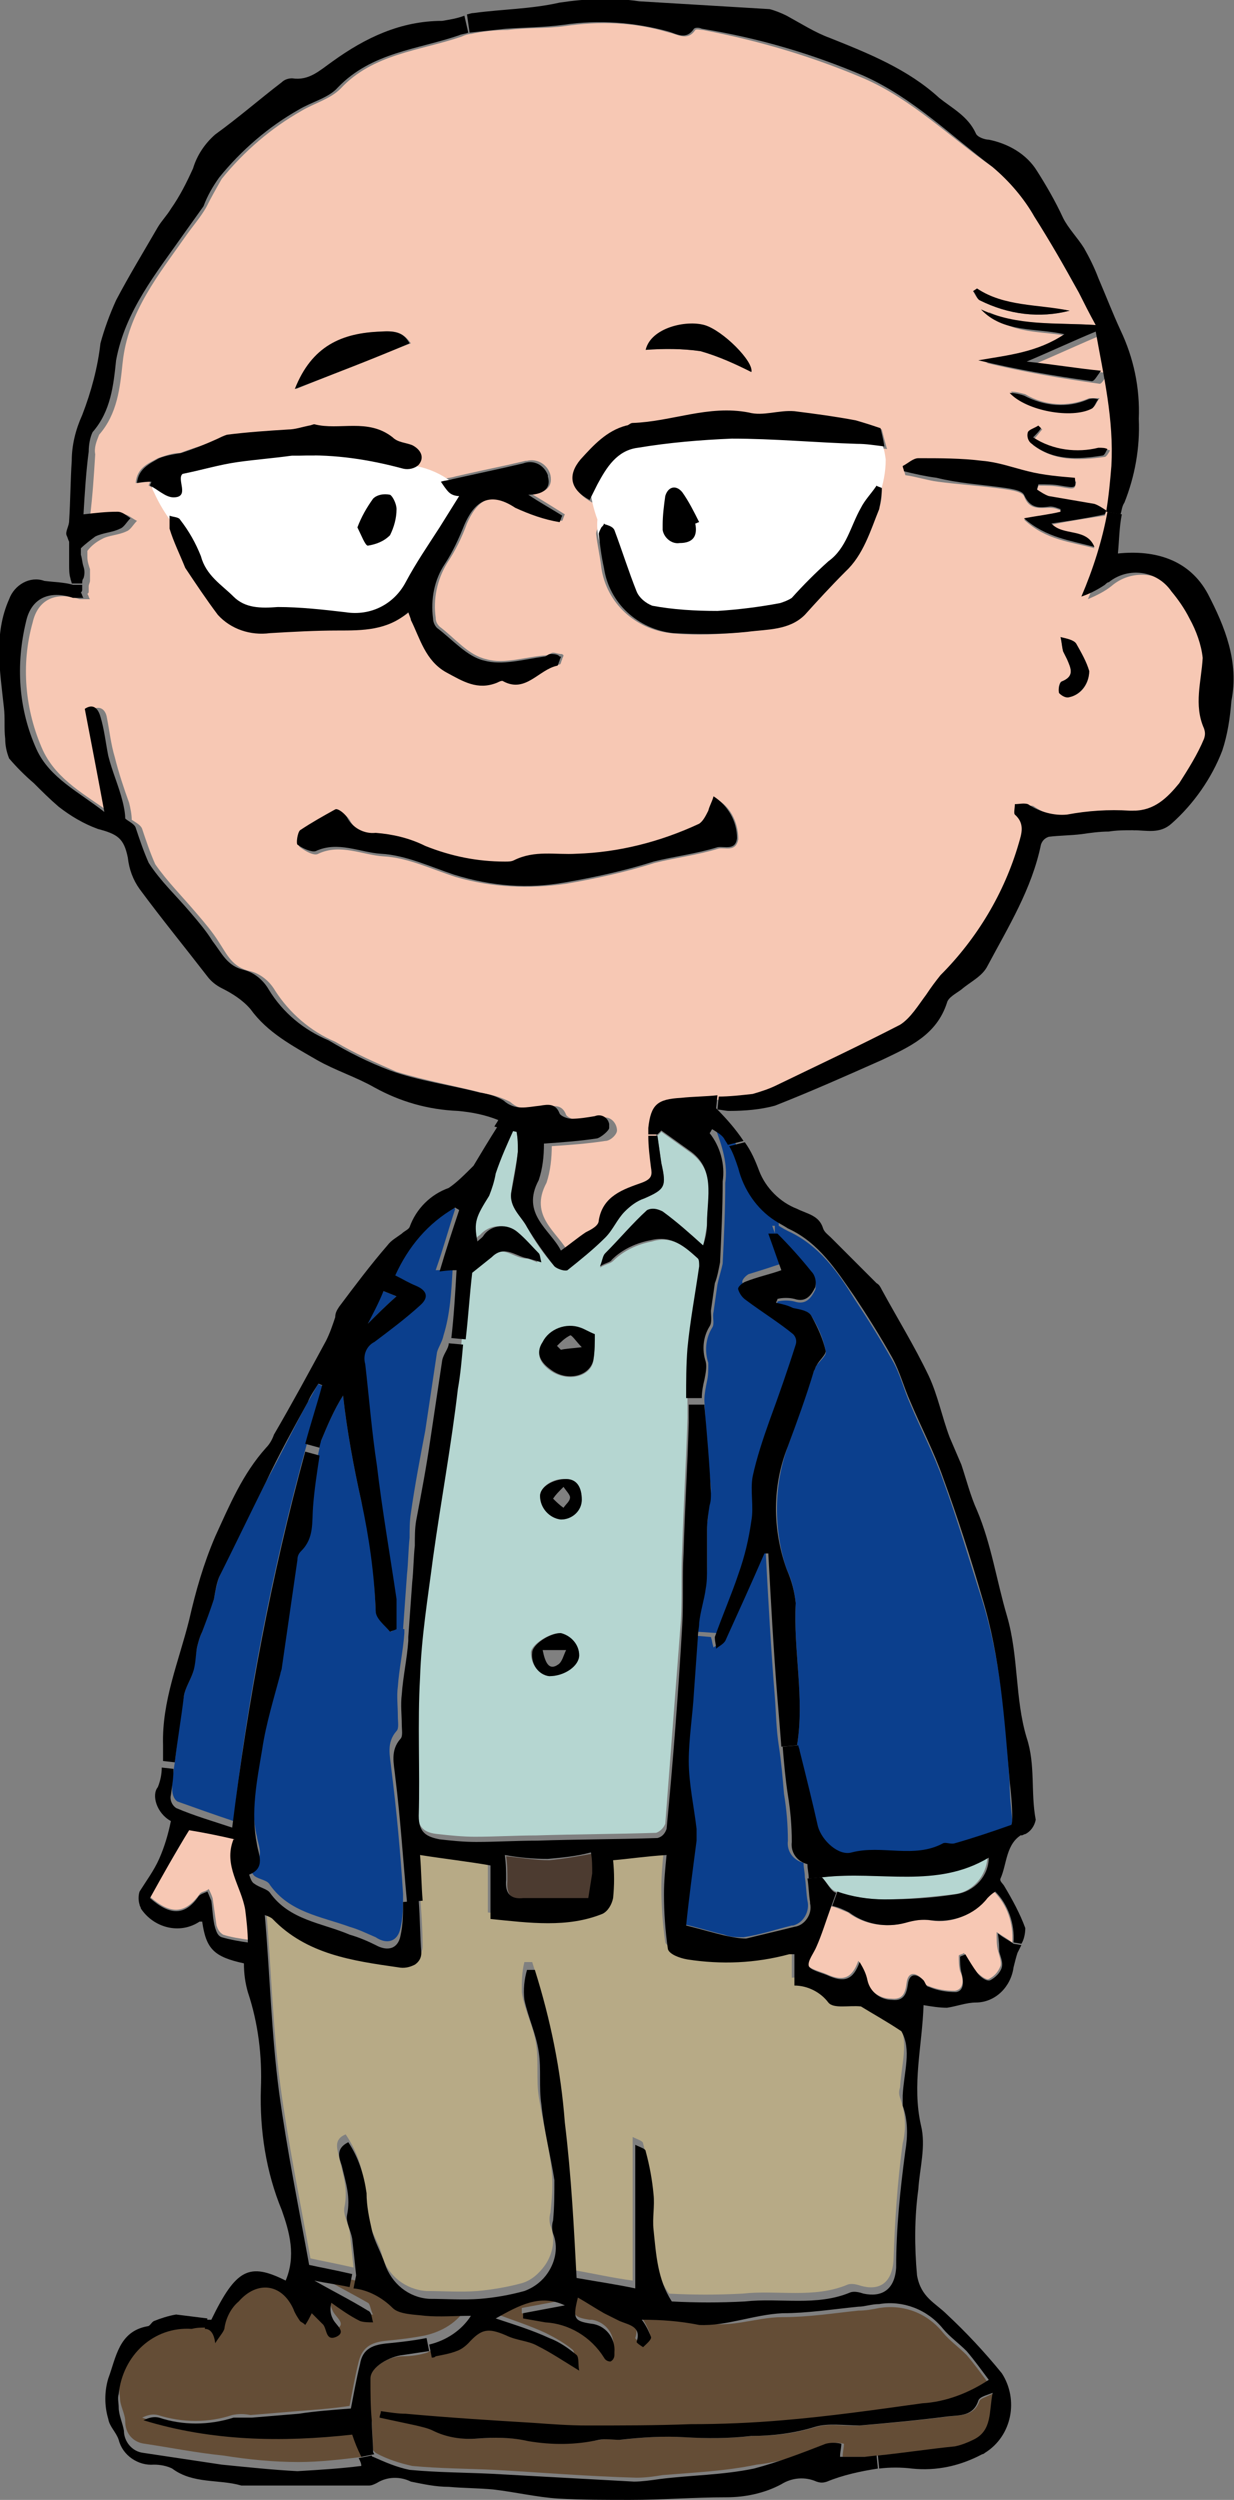 <?xml version="1.0" encoding="utf-8"?>
<!-- Generator: Adobe Illustrator 28.3.0, SVG Export Plug-In . SVG Version: 6.00 Build 0)  -->
<svg version="1.1" id="グループ_2092" xmlns="http://www.w3.org/2000/svg" xmlns:xlink="http://www.w3.org/1999/xlink" x="0px"
	 y="0px" viewBox="0 0 94.6 191.5" style="enable-background:new 0 0 94.6 191.5;" xml:space="preserve">
<rect x="0" y="0" width="94.6" height="191.5" fill="#808080" stroke="none"/>
<style type="text/css">
	.st0{clip-path:url(#SVGID_00000153681133515863244580000015770881134145592484_);}
	.st1{fill:#644D36;}
	.st2{fill:#B5D6D1;}
	.st3{fill:#4C3B30;}
	.st4{fill:#B7AA86;}
	.st5{fill:#0B3F8D;}
	.st6{fill:#F7C8B4;}
	.st7{fill:#FFFFFF;}
</style>
<g>
	<defs>
		<rect id="SVGID_1_" width="94.6" height="191.5"/>
	</defs>
	<clipPath id="SVGID_00000145052219039734617810000012033095011320486303_">
		<use xlink:href="#SVGID_1_"  style="overflow:visible;"/>
	</clipPath>
	
		<g id="グループ_2" transform="translate(0)" style="clip-path:url(#SVGID_00000145052219039734617810000012033095011320486303_);">
		<path id="パス_209" class="st1" d="M63.5,187.2c0.4-0.1,0.8-0.1,1.2,0c0,0.3-0.1,0.6-0.1,1c0.6,0,1.2,0,1.9,0l0.9-0.1
			c2-0.2,3.9-0.4,5.9-0.7c0.5-0.1,1-0.3,1.4-0.5c1.5-0.7,1.2-2.2,1.5-3.6c-0.5,0.3-1,0.4-1.1,0.6c-0.4,1.2-1.5,1.1-2.3,1.2
			c-2.2,0.3-4.5,0.5-6.8,0.7c-1.1,0.1-2.3-0.2-3.4,0.1c-1.6,0.5-3.2,0.7-4.9,0.7c-1.7,0.2-3.4,0.2-5.1,0.1c-1.7-0.1-3.4,0-5,0.2
			c-0.5,0-1.1-0.1-1.6,0c-1.8,0.3-3.6,0.3-5.4,0.1c-1.3-0.3-2.6-0.3-3.9-0.2c-1.2,0.1-2.3-0.1-3.4-0.6c-0.4-0.2-0.9-0.3-1.3-0.4
			c-0.9-0.2-1.9-0.4-2.8-0.6l-0.7,0c0,0.8,0.1,1.6,0.1,2.4c0,0.1,0,0.1,0.1,0.2c0,0,0.1,0.1,0.1,0.1c0.9,0.5,1.9,0.8,2.8,1
			c2.1,0.2,4.2,0.2,6.3,0.3c3.6,0.2,7.2,0.5,10.9,0.6c0.7,0,1.4-0.1,2-0.2c2.4-0.2,4.8-0.3,7.2-0.8C59.9,188.6,61.7,188,63.5,187.2"
			/>
		<path id="パス_210" class="st1" d="M10.9,185.2c0.4-0.2,0.8-0.3,1.2-0.2c1.9,0.6,3.9,0.6,5.7,0c0.5-0.1,0.9-0.1,1.4,0
			c1.2-0.1,2.4-0.2,3.6-0.3c1.3-0.1,2.7-0.2,4-0.4c0.2-1,0.4-2.2,0.7-3.4c0.3-1.2,1.1-1.5,2.2-1.6c1-0.1,1.9-0.2,2.9-0.4
			c1.3-0.3,2.5-1,3.2-2.2c-1.2,0-2.3,0.1-3.5,0c-0.9-0.1-2,0-2.5-0.6c-0.8-0.8-1.9-1.3-3-1.5c-0.9-0.2-1.8-0.2-2.7-0.5
			c1.3,0.8,2.7,1.5,4.1,2.3c0.2,0.1,0.2,0.6,0.4,0.9c-0.3,0-0.7,0-1-0.1c-0.7-0.4-1.5-0.9-2.2-1.4c-0.1,0.4-0.1,0.8,0.1,1.2
			c0.2,0.5,1.1,1,0.3,1.4c-0.8,0.5-0.7-0.6-1.1-1c-0.3-0.3-0.5-0.5-0.8-0.8c-0.2,0.4-0.4,0.6-0.5,0.9c-0.2-0.1-0.4-0.2-0.4-0.3
			c-0.2-0.3-0.3-0.6-0.5-0.9c-0.9-1.9-2.8-2.1-4.2-0.6c-0.6,0.6-1,1.3-1.1,2.1c0,0.3-0.3,0.6-0.7,1.1c-0.1-0.8-0.4-1-0.8-1.1
			c-0.4,0-0.7,0-1.1,0.1c-0.3,0-0.7,0-1,0c-2.8,0.4-4.8,3-4.4,5.8c0,0.6,0.4,1.2,0.4,1.8c0,0.9,0.6,1.6,1.5,1.7c2,0.3,4,0.7,6,0.9
			c1.9,0.3,3.8,0.5,5.8,0.5c1.6,0,3.3-0.2,4.9-0.4c-0.1-0.2-0.2-0.4-0.2-0.6c-0.2-0.6-0.4-1.1-0.7-1.7
			C21.6,187.1,16.2,187,10.9,185.2"/>
		<path id="パス_211" class="st1" d="M41.8,178.7c0.8,0.4,1.5,0.8,2.1,1.3c0.2,0.2,0.1,0.6,0.2,1.2c-1.3-0.8-2.2-1.4-3.2-1.9
			c-0.8-0.4-1.7-0.4-2.4-0.8c-1.4-0.6-1.9-0.6-2.9,0.6c-0.2,0.3-0.5,0.5-0.9,0.6c-0.5,0.2-1.1,0.3-1.6,0.4c-0.1,0-0.2,0-0.3,0.1
			c-0.6,0.2-1.3,0.3-2,0.3c-1,0-2.5,0.9-2.5,1.8c0,1.1,0,2.1,0.1,3.2l0.7,0c0-0.2,0-0.3,0.1-0.5c0.6,0.1,1.2,0.1,1.9,0.2
			c3.3,0.2,6.5,0.5,9.8,0.7c1.4,0.1,2.7,0.2,4.1,0.2c2.6,0,5.2-0.1,7.9-0.1c2.4-0.1,4.7-0.1,7.1-0.3c3.6-0.4,7.1-0.8,10.7-1.3
			c1.8-0.1,3.6-0.8,5.1-1.8c-0.6-0.8-1.1-1.5-1.7-2.2c-0.6-0.6-1.3-1.1-1.8-1.7c-1.2-1.5-3-2.2-4.9-1.9c-0.5,0.1-1,0.2-1.6,0.2
			c-1.9,0.2-3.8,0.5-5.8,0.5c-2.2,0-4.2,1-6.5,0.3c-1.4-0.3-2.9-0.5-4.4-0.4c0.3,0.4,0.5,0.8,0.7,1.3c0.1,0.2-0.4,0.6-0.6,0.8
			c0,0-0.5-0.3-0.5-0.4c0.4-1.2-0.6-1.3-1.3-1.6c-0.4-0.2-0.8-0.4-1.2-0.6c-0.6-0.4-1.3-0.8-2-1.2c-0.4,1.6-0.3,1.8,1,2
			c0.1,0,0.1,0,0.2,0c1.1,0.2,1.8,1.2,1.6,2.3c0,0.2-0.2,0.4-0.3,0.5c-0.2,0-0.4-0.1-0.5-0.3c-1-1.6-2.6-2.6-4.5-2.7
			c-0.6-0.1-1.1-0.2-1.7-0.3c0-0.1,0-0.3,0-0.4c1.1-0.2,2.1-0.4,3.2-0.6c-1.9-0.8-3.5,0-5.3,1C39.2,177.7,40.5,178.1,41.8,178.7"/>
		<path id="パス_212" class="st2" d="M64.1,144.9c1.2,0.4,2.4,0.6,3.6,0.6c1.9,0,3.7-0.2,5.5-0.4c1.4-0.2,2.4-1.4,2.5-2.8
			c-4,2.3-8.3,1-12.7,1.5C63.4,144.2,63.7,144.8,64.1,144.9"/>
		<path id="パス_213" class="st2" d="M37.7,89.9c-0.1,0.6-0.3,1.1-0.5,1.7c-1,1.6-1.2,2-0.9,3.5c0.2-0.2,0.3-0.4,0.5-0.5
			c0,0,0,0,0,0c0.7-0.8,1.9-0.9,2.6-0.2c0.5,0.5,1.1,1,1.6,1.6c0.1,0.1,0.1,0.4,0.2,0.7c-0.3-0.1-0.6-0.3-1-0.3
			c-0.9-0.1-1.8-1.1-2.8-0.1c-0.5,0.4-1,0.8-1.5,1.2c-0.2,1.6-0.3,3.3-0.5,5.1c-0.1,1.1-0.2,2.3-0.4,3.4c-0.6,4.3-1.4,8.6-1.9,12.9
			c-0.4,3-0.8,6.1-1,9.2c-0.2,3.5,0,7.1-0.1,10.6c0,1.3,0.5,1.7,1.6,1.8c0.9,0.1,1.9,0.2,2.8,0.2c1.6,0,3.2-0.1,4.7-0.1
			c3.1-0.1,6.2-0.1,9.2-0.2c0.3-0.1,0.6-0.4,0.7-0.7c0.4-5.2,0.8-10.4,1.2-15.6c0.1-1.8,0-3.7,0.1-5.5c0.1-3.3,0.3-6.6,0.4-10
			c0-0.5,0-1,0-1.4c0-1.3,0-2.6,0.1-3.8c0.2-2.1,0.6-4.2,0.9-6.3c0-0.2,0.1-0.5-0.1-0.6c-1-0.9-2-1.9-3.6-1.4
			c-1.1,0.2-2.2,0.7-3,1.5c-0.2,0.2-0.5,0.2-1,0.5c0.2-0.6,0.2-0.8,0.4-1c1-1.1,2-2.3,3.2-3.3c0.4-0.2,0.8-0.1,1.2,0.1
			c1.1,0.8,2.1,1.7,3.1,2.6c0.1-0.5,0.2-1.1,0.3-1.7c0-2,0.8-4.1-1.4-5.6c-0.7-0.5-1.4-1-2.1-1.5c-0.1,0.1-0.2,0.2-0.3,0.3
			c0.1,0.7,0.2,1.4,0.3,2.1c0.4,1.7,0.3,2-1.3,2.7c-0.6,0.2-1.1,0.6-1.5,1c-0.6,0.6-0.9,1.4-1.5,2c-0.9,0.9-1.9,1.7-2.9,2.5
			c-0.2,0.1-0.8-0.1-1-0.3c-0.8-0.9-1.5-1.9-2.1-3c-0.5-0.9-1.4-1.6-1.2-2.7c0.1-1,0.4-2.1,0.5-3.1c0-0.5,0-1-0.1-1.5l-0.5-0.1
			C38.6,87.6,38.1,88.8,37.7,89.9 M45.5,104.2c-0.2,1.3-2,1.7-3.3,0.8c-0.7-0.5-1.2-1.2-0.6-2.1c0.6-1,1.8-1.5,2.9-1.1
			c0.3,0.2,0.6,0.3,1.1,0.5C45.6,102.9,45.6,103.5,45.5,104.2 M44.6,114.9c-0.1,0.9-0.8,1.5-1.6,1.5c-0.9-0.1-1.5-0.9-1.6-1.8
			c0-0.7,1-1.4,2-1.3C44.2,113.3,44.6,113.9,44.6,114.9 M44.4,126.8c0,0.8-1.1,1.6-2.3,1.6c-0.8-0.1-1.4-0.9-1.4-1.8
			c0-0.6,1.4-1.5,2.2-1.5C43.8,125.3,44.4,126,44.4,126.8"/>
		<path id="パス_214" class="st3" d="M45.4,142c-1.1,0.2-2.2,0.4-3.3,0.5c-1.1,0-2.2-0.2-3.3-0.3c0.1,0.6,0.1,1.2,0.1,1.9
			c-0.1,1.1,0.4,1.5,1.3,1.5c1.7,0,3.4,0,5,0c0.1-0.6,0.3-1.2,0.3-1.9C45.5,143.1,45.5,142.5,45.4,142"/>
		<path id="パス_215" class="st4" d="M60.7,149.2c-0.1,0-0.3,0-0.4,0c-2.5,0.7-5.2,0.8-7.8,0.4c-0.5-0.1-1.4-0.5-1.5-0.8
			c-0.2-1.4-0.3-2.8-0.3-4.2c0-1,0.1-2,0.2-3c-1.6,0.2-2.9,0.3-4.1,0.4c0,1,0,1.9,0,2.9c-0.1,0.5-0.4,0.9-0.8,1.2
			c-2.8,1.1-5.7,0.7-8.6,0.4v-4.1c-1.8-0.2-3.5-0.5-5.4-0.8c0.1,1.2,0.1,2.3,0.2,3.5c0.1,1.3,0.2,2.7,0.2,4c0,0.4-0.2,0.7-0.5,0.9
			c-0.4,0.2-0.9,0.3-1.3,0.2c-3.5-0.5-7-1-9.6-3.7c-0.1-0.1-0.3-0.1-0.6-0.3c0.4,4.6,0.5,9.1,1.1,13.6c0.6,4.4,1.5,8.8,2.3,13.2
			c0.9,0.2,2,0.4,3.3,0.7c-0.1-1-0.2-1.9-0.3-2.8c-0.1-0.6-0.5-1.2-0.4-1.8c0.3-1.4-0.1-2.5-0.4-3.8c-0.1-0.6-0.5-1.4,0.5-1.8
			c0.8,1.2,1.3,2.5,1.4,3.9c0,0.9,0.2,1.9,0.4,2.8c0.2,0.9,0.8,1.7,1,2.6c0.4,1.5,1.8,2.6,3.4,2.7c1.3,0,2.6,0.1,3.9,0
			c1.1-0.1,2.3-0.3,3.4-0.6c0.7-0.2,1.3-0.7,1.8-1.4c0.6-0.9,0.8-2,0.4-3c-0.1-0.3-0.1-0.7,0-1c0.1-1,0.2-2,0.1-3.1
			c-0.2-2-0.7-3.9-1-5.8c-0.2-1.3,0-2.7-0.2-4c-0.2-1.4-0.9-2.6-1.1-4c0-0.8,0-1.5,0.2-2.3c0.2,0,0.4,0,0.6,0
			c1.2,3.8,2,7.8,2.3,11.7c0.5,4,0.8,8.1,0.9,11.9c1.7,0.3,3,0.6,4.5,0.8v-11c0.4,0.2,0.8,0.3,0.8,0.5c0.3,1.1,0.5,2.2,0.6,3.3
			c0.1,0.9-0.1,1.8,0,2.7c0.2,1.9,0.2,3.9,1.4,5.5c1.9,0.1,3.7,0.1,5.6,0c2.7-0.3,5.5,0.4,8.1-0.7c0.3-0.1,0.7,0,1,0.1
			c1.4,0.4,2.4-0.2,2.5-2c0.1-3,0.3-6,0.7-8.9c0.3-1.2,0.2-2.4-0.2-3.5c-0.1-0.3-0.1-0.5,0-0.8c0.1-1.8,0.7-3.5-0.1-4.9
			c-1.3-0.8-2.3-1.4-3.1-1.9c-0.9-0.1-2.2,0.1-2.5-0.3c-0.6-0.9-1.6-1.4-2.6-1.3L60.7,149.2"/>
		<path id="パス_216" class="st5" d="M30.4,99.3l-1-0.4c-0.5,0.9-0.9,1.8-1.2,2.5C28.8,100.8,29.6,100,30.4,99.3"/>
		<path id="パス_217" class="st5" d="M24.4,106c-0.3,0.5-0.5,0.9-0.8,1.4c-1.1,2-2.1,4.1-3.2,6.1c-1.2,2.4-2.5,4.8-3.6,7.3
			c-0.2,0.6-0.3,1.1-0.4,1.7c-0.3,0.8-0.6,1.6-0.9,2.5c-0.2,0.4-0.3,0.8-0.4,1.2c-0.1,0.6-0.2,1.3-0.3,1.9c-0.2,0.6-0.6,1.2-0.7,1.8
			c-0.3,1.7-0.5,3.4-0.7,5.1c-0.1,0.7-0.2,1.3-0.2,2c0,0.4,0.1,0.8,0.4,1c1.4,0.5,2.8,1,4.3,1.5c1.1-9.7,3-19.4,5.6-28.8
			c0.4-1.5,0.8-3,1.3-4.5C24.6,106.1,24.5,106.1,24.4,106"/>
		<path id="パス_218" class="st5" d="M29.9,125c-0.4-0.5-1-1-1.1-1.6c-0.1-2.8-0.4-5.7-1.1-8.4c-0.6-2.7-1.1-5.4-1.4-8.1
			c-0.7,1.1-1.2,2.3-1.7,3.5c-0.1,0.2-0.1,0.4-0.1,0.5c-0.3,1.3-0.5,2.6-0.5,3.9c-0.1,1.2,0.1,2.5-0.9,3.4c-0.2,0.2-0.3,0.5-0.3,0.7
			c-0.4,2.8-0.8,5.5-1.2,8.3c0,0.1-0.1,0.3-0.1,0.4c-0.5,1.9-1,3.8-1.4,5.8c-0.4,2.4-1,4.8-0.4,7.3c0.1,0.7,0.7,1.8-0.6,2.3
			c0.1,0.2,0.2,0.5,0.4,0.7c0.4,0.3,1,0.3,1.2,0.7c1.5,2.1,3.9,2.4,6.1,3.2c0.7,0.2,1.3,0.5,2,0.8c0.9,0.6,1.7,0.3,1.9-0.7
			c0.2-0.8,0.2-1.7,0.2-2.6c-0.2-3.2-0.5-6.4-0.9-9.6c-0.1-1-0.4-2,0.4-2.9c0.2-0.2,0.1-0.7,0.1-1.1c0-0.8-0.1-1.6,0-2.3
			c0.1-1.4,0.4-2.7,0.5-4.1c0-0.1,0-0.2,0-0.3l-0.8-0.1C30.2,124.9,30,125,29.9,125"/>
		<path id="パス_219" class="st5" d="M34.7,97.2c-0.2,0-0.6,0.1-1.3,0.1c0.6-1.7,1-3.2,1.5-4.7c-0.1-0.1-0.2-0.1-0.3-0.2
			c-2,1.3-3.6,3.1-4.6,5.2c0.6,0.3,1.1,0.5,1.6,0.8c0.7,0.4,1.1,0.9,0.3,1.5c-1.1,1-2.3,1.9-3.5,2.8c-0.6,0.4-0.9,1.1-0.7,1.7
			c0.3,2.6,0.6,5.2,0.9,7.8c0.5,3.4,1,6.8,1.5,10.2c0.1,0.8,0.1,1.5,0,2.3l0.8,0.1c0.1-1.4,0.2-2.8,0.3-4.2c0.1-0.9,0.1-1.9,0.2-2.8
			c0-0.6,0-1.3,0.1-1.9c0.3-2.1,0.7-4.2,1.1-6.3c0.3-2,0.6-4,0.9-6c0.1-0.4,0.4-0.8,0.5-1.3C34.5,100.7,34.6,99,34.7,97.2"/>
		<path id="パス_220" class="st5" d="M55.6,90.6c0,2.1-0.1,4.2-0.2,6.2c-0.1,0.5-0.3,1.1-0.4,1.6c-0.1,0.7-0.2,1.4-0.3,2.1
			c-0.1,0.4,0.1,0.9-0.1,1.2c-0.5,0.8-0.6,1.8-0.3,2.7c0,0.5,0,1-0.1,1.4c-0.1,0.5-0.2,1-0.2,1.4c0,0,0,0.1,0,0.1
			c0.1,2.2,0.3,4.5,0.5,6.7c0,0.3,0,0.6-0.1,0.9c-0.1,0.6-0.1,1.3-0.2,1.9c0,0.5,0,1,0,1.4c0,0.5,0,1,0,1.5c0,0.5,0,1.1-0.1,1.6
			c-0.1,0.9-0.4,1.8-0.5,2.6c0,0.4-0.1,0.7-0.1,1.1l1.5,0.1c0,0,0-0.1,0-0.1c0.6-1.7,1.3-3.3,1.9-5c0.4-1.3,0.8-2.7,1-4.1
			c0.2-1.1-0.2-2.3,0.1-3.4c0.4-1.5,0.8-2.9,1.3-4.3c0.6-1.9,1.3-3.8,2-5.8c0.1-0.3,0-0.6-0.2-0.8c-1.2-0.9-2.4-1.7-3.6-2.6
			c-0.3-0.2-0.5-0.4-0.6-0.8c0-0.2,0.3-0.5,0.5-0.6c1-0.3,1.9-0.6,2.8-0.9c-0.3-0.8-0.6-1.7-1-2.8c0.2,0,0.4,0,0.5,0v-1
			c-1.4-1-2.4-2.4-2.8-4c-0.2-0.6-0.4-1.1-0.7-1.7c-0.1-0.2-0.2-0.4-0.3-0.5c-0.2-0.3-0.6-0.5-0.9-0.7c-0.1,0.1-0.1,0.2-0.2,0.3
			C55.4,87.9,55.8,89.2,55.6,90.6"/>
		<path id="パス_221" class="st5" d="M53.3,125.3c-0.1,1.4-0.2,2.8-0.3,4.2c-0.1,1.8-0.4,3.5-0.4,5.3s0.4,3.5,0.6,5.2
			c0,0.3,0,0.6,0,0.9c-0.3,2.2-0.6,4.5-0.8,6.5c1.3,0.3,2.2,0.6,3.1,0.8c0.5,0.2,1,0.2,1.5,0.2c1.3-0.2,2.5-0.6,3.7-0.9
			c0,0,0.1,0,0.1,0c0.8-0.2,1.3-1.1,1.1-1.9c-0.1-0.6-0.1-1.2-0.2-1.8c0-0.4-0.1-0.7-0.1-1.1c-0.8-0.2-1.3-0.9-1.2-1.7
			c0-1.2-0.1-2.4-0.3-3.6c-0.1-1.2-0.2-2.4-0.4-3.7s-0.2-2.4-0.3-3.7c-0.3-3.7-0.5-7.4-0.7-11.1l-0.3,0c-1,2.2-2,4.5-3,6.7
			c-0.1,0.2-0.4,0.4-0.7,0.6c-0.1-0.3-0.1-0.5-0.2-0.8L53.3,125.3z"/>
		<path id="パス_222" class="st5" d="M62.2,100.8c0.5,0.8,0.9,1.7,1.1,2.7c0.1,0.3-0.4,0.7-0.7,1.1c-0.1,0.1-0.1,0.3-0.2,0.4
			c-0.7,1.9-1.3,3.9-2,5.8c-1.1,3-1.1,6.4-0.1,9.4c0.4,0.8,0.6,1.7,0.7,2.6c-0.2,3.6,0.7,7.3,0.1,10.9c0,0,0,0,0,0
			c0,0.1,0.1,0.3,0.1,0.4c0.5,2,1,4,1.4,6.1c0.2,1.1,1.5,2.2,2.6,2c2.3-0.6,4.7,0.5,7-0.7c0.2-0.1,0.6,0.1,0.9,0
			c1.5-0.4,2.9-0.9,4.3-1.4c0.1-0.1,0.2-0.5,0.2-0.7c-0.1-0.9-0.2-1.9-0.2-2.8c-0.3-4.7-0.7-9.5-2.1-14c-1-3.1-1.9-6.2-3-9.2
			c-0.7-2-1.7-3.9-2.5-5.8c-0.5-1.1-0.8-2.4-1.4-3.4c-0.9-1.6-1.9-3.2-2.9-4.7c-1.3-2.1-2.7-4.1-5.1-5.2c-0.4-0.2-0.7-0.4-1-0.6v1
			c0.1,0,0.2,0,0.2,0c0.9,1,1.8,1.9,2.6,2.9c0.3,0.3,0.4,0.8,0.3,1.2c-0.3,0.6-0.7,1.2-1.6,0.9c-0.4-0.1-0.9-0.1-1.3,0
			c0,0.1-0.1,0.2-0.1,0.3c0.4,0.1,0.9,0.3,1.3,0.4C61.3,100.3,62,100.4,62.2,100.8"/>
		<path id="パス_223" class="st6" d="M63.6,146c-0.4,1.1-0.8,2.1-1.1,3c-0.2,0.5-0.7,1.1-0.6,1.5c0.1,0.3,0.9,0.5,1.4,0.7
			c1.3,0.6,2,0.4,2.5-1c0.3,0.4,0.5,0.9,0.6,1.4c0.2,0.9,1,1.5,1.9,1.5c0.9,0.1,1.1-0.4,1.2-1.2c0.1-0.8,0.6-0.9,1.2-0.3
			c0.2,0.2,0.2,0.5,0.4,0.5c0.7,0.3,1.4,0.4,2.1,0.4c0.7-0.1,0.7-0.9,0.4-1.5c-0.1-0.4-0.1-0.8-0.1-1.2c0.1-0.1,0.3-0.1,0.4-0.2
			c0.3,0.5,0.5,1,0.9,1.4c0.3,0.3,0.8,0.7,1,0.6c0.4-0.2,0.7-0.5,0.9-1c0.1-0.3-0.1-0.8-0.2-1.2s-0.1-0.8-0.1-1.4
			c0.6,0.4,0.8,0.5,1.2,0.8c0.1-1.5-0.4-2.9-1.4-3.9c-0.3,0.2-0.4,0.3-0.6,0.5c-1,1.3-2.7,2-4.3,1.7c-0.7-0.1-1.4,0-2,0.2
			c-1.5,0.4-3.1,0.1-4.3-0.8C64.5,146.3,64.1,146.1,63.6,146"/>
		<path id="パス_224" class="st6" d="M18.9,146.2c-0.3-1.8-1.7-3.4-0.9-5.4c-1.3-0.2-2.3-0.4-3.5-0.7c-0.9,1.7-2,3.4-3,5.2
			c1.6,1.4,2.7,1.3,3.8-0.2c0.1-0.2,0.5-0.2,0.7-0.4c0.1,0.2,0.2,0.4,0.3,0.7c0.1,0.7,0.2,1.4,0.3,2.1c0.1,0.3,0.2,0.5,0.5,0.7
			c0.6,0.2,1.3,0.3,2,0.4C19.1,147.9,19,147.1,18.9,146.2"/>
		<path id="パス_225" class="st6" d="M79.2,34.1c-0.2-0.3-0.3-0.6-0.3-0.9c0-0.2,0.5-0.3,0.8-0.5c0.1,0.1,0.1,0.1,0.2,0.2
			c-0.2,0.2-0.3,0.4-0.6,0.7c1.5,0.9,3.4,1.2,5.1,0.8c0.2,0,0.4,0,0.7,0.1c-0.1,0.2-0.3,0.5-0.4,0.5C82.6,35.3,80.8,35.3,79.2,34.1
			 M81.3,37.3c-0.6-0.1-1.1-0.1-1.7-0.1c0,0.1-0.1,0.3-0.1,0.4c0.3,0.2,0.6,0.4,0.9,0.5c1.2,0.2,2.3,0.4,3.5,0.6
			c0.3,0.1,0.6,0.3,0.9,0.5c0,0.1-0.1,0.2-0.1,0.3c-1.3,0.2-2.7,0.4-4.1,0.7c1,1,2.7,0.3,3.3,1.8c-1.8-0.5-3.7-0.6-5.4-2.2
			c1.1-0.2,2-0.4,2.8-0.5c0-0.1,0-0.1,0-0.2c-0.2-0.1-0.5-0.2-0.8-0.2c-0.8,0-1.6,0.2-2-0.9c-0.2-0.4-1.3-0.5-2-0.6
			c-1.5-0.2-3.1-0.3-4.6-0.5c-0.8-0.1-1.7-0.4-2.5-0.5c0-0.1-0.1-0.3-0.1-0.4c0.4-0.2,0.8-0.6,1.2-0.6c1.6,0,3.2,0.1,4.9,0.2
			c1.2,0.1,2.3,0.6,3.5,0.8c1.2,0.2,2.4,0.3,3.6,0.5C82.4,37.5,82.4,37.5,81.3,37.3 M44.6,35.3c1-1.1,1.9-2.3,3.5-2.6
			c0.2,0,0.3-0.2,0.5-0.2c3-0.1,5.8-1.4,8.9-0.8c1.1,0.2,2.3-0.2,3.5-0.1c1.6,0.1,3.1,0.4,4.7,0.7c0.6,0.1,1.3,0.3,1.9,0.6
			c0.1,0.4,0.2,0.8,0.4,1.5c-0.8-0.1-1.4-0.2-2.1-0.2c-3.2-0.2-6.4-0.5-9.6-0.4c-2.4,0.1-4.8,0.3-7.2,0.7c-1.6,0.2-2.4,1.5-3.1,2.8
			c-0.2,0.4-0.4,0.8-0.6,1.2C43.8,37.6,43.6,36.5,44.6,35.3 M77.5,30c0.4,0,0.7,0.1,1.1,0.2c1.5,0.9,3.3,1,4.9,0.3
			c0.3,0,0.5,0,0.8,0c-0.2,0.2-0.3,0.6-0.5,0.7C82.2,32.1,78.7,31.5,77.5,30 M75.1,23c-0.2-0.1-0.4-0.5-0.5-0.7l0.3-0.2
			c2.2,1.5,4.7,1.3,7.1,1.7C79.7,24.4,77.3,24.1,75.1,23 M84,24.9c-0.5-1-0.9-1.8-1.3-2.5c-1.1-1.9-2.1-3.9-3.4-5.8
			c-0.8-1.5-1.9-2.7-3.2-3.8c-3.3-2.3-6.2-5.2-9.9-6.8c-4-1.7-8.1-2.9-12.3-3.7c-0.2,0-0.5-0.1-0.6,0c-0.6,0.9-1.4,0.3-2,0.2
			c-2.6-0.8-5.3-0.9-8-0.5c-1.4,0.2-2.9,0.1-4.4,0.3c-0.9,0-1.9,0.1-2.8,0.3c-0.2,0-0.5,0.1-0.7,0.2c-3.2,1.1-6.8,1.3-9.3,4
			c-0.8,0.8-2,1.1-3,1.7c-2.3,1.3-4.4,3.1-6.1,5.2c-0.4,0.7-0.8,1.4-1.2,2.2c-0.4,0.7-1,1.4-1.5,2.1c-2.1,3-4.5,5.9-4.9,9.8
			c-0.2,1.9-0.4,3.9-1.8,5.5c-0.2,0.5-0.4,1-0.3,1.5c-0.1,1.6-0.2,3.2-0.4,4.8c0.8-0.1,1.7-0.2,2.6-0.2c0.3,0,0.6,0.3,1,0.5
			c-0.3,0.3-0.5,0.7-0.8,0.8c-0.6,0.3-1.4,0.3-1.9,0.6c-0.4,0.2-0.8,0.5-1.1,0.9v0.1c0,0.1,0,0.3,0,0.4c0,0.3,0.1,0.6,0.2,0.9
			c0,0.3,0,0.6,0,0.9c0,0.1-0.1,0.3-0.1,0.4s0,0.3,0,0.4c0,0.1,0,0.1-0.1,0.2c0.1,0.1,0.1,0.3,0.2,0.4c-0.1,0-0.2,0-0.2,0
			c0,0-0.1,0-0.1,0c-0.1,0-0.2,0-0.2,0c-0.1,0-0.2,0-0.3,0c-1.8-0.6-3.2,0-3.6,1.8c-0.9,3.2-0.6,6.7,0.8,9.8
			c1.1,2.3,3.3,3.4,5.2,4.8c-0.5-2.7-1-5.2-1.5-7.9c0.6-0.4,1.1-0.1,1.2,0.6c0.2,1,0.3,2,0.6,3c0.3,1.2,0.7,2.4,1.1,3.5
			c0.1,0.4,0.2,0.9,0.2,1.3c0.3,0.2,0.7,0.4,0.8,0.7c0.3,0.9,0.6,1.8,1,2.7c0.9,1.3,2.1,2.5,3.2,3.8c0.6,0.7,1.2,1.4,1.7,2.2
			c0.6,0.9,1,1.9,2.4,2.2c0.8,0.2,1.5,0.8,1.9,1.5c1.1,1.7,2.7,3.1,4.6,3.9c1.5,0.9,3.1,1.6,4.7,2.3c2.3,0.7,4.6,1.1,6.9,1.7
			c0.6,0.1,1.2,0.3,1.8,0.6c0.9,0.8,1.8,0.6,2.8,0.4c0.6-0.1,1.2-0.2,1.5,0.6c0.1,0.2,0.6,0.4,0.9,0.4c0.6,0,1.2-0.1,1.8-0.2
			c0.1,0,0.2,0,0.3,0c0.5,0,0.9,0.5,0.9,1c0,0.3-0.5,0.8-0.9,0.8c-1.3,0.2-2.6,0.3-4.1,0.4c0,0.9-0.1,1.9-0.4,2.8
			c-1.4,2.6,0.9,3.8,1.7,5.4c0.7-0.5,1.3-0.9,1.9-1.4c0.4-0.3,1-0.6,1-0.9c0.3-1.9,1.9-2.4,3.3-2.9c0.8-0.3,0.7-0.6,0.7-1.2
			c-0.1-0.8-0.2-1.6-0.2-2.4c0-0.2,0-0.3,0-0.5c0.1-1.8,0.6-2.2,2.5-2.3c0.9-0.1,1.9-0.1,2.8-0.2c0.9-0.1,1.8-0.1,2.6-0.2
			c0.7-0.1,1.3-0.3,1.9-0.7c3.2-1.5,6.4-2.9,9.4-4.6c0.8-0.4,1.4-1.5,2-2.3c0.3-0.5,0.7-1,1.1-1.5c2.8-2.8,4.9-6.3,6-10.1
			c0.2-0.7,0.5-1.5-0.3-2.2c-0.1-0.1,0-0.5,0-0.8c0.3,0,0.8-0.2,1,0c0.9,0.6,1.9,0.9,3,0.8c1.6-0.3,3.2-0.4,4.8-0.3
			c0.1,0,0.2,0,0.4,0c1.6,0,2.6-1,3.5-2.1c0.8-1.1,1.4-2.2,1.9-3.4c0.1-0.2,0.1-0.5,0-0.8c-0.8-1.8-0.1-3.6-0.1-5.4
			c-0.1-1.1-0.4-2.1-1-3c-0.4-0.7-0.9-1.4-1.4-2.1c-0.1-0.1-0.2-0.2-0.2-0.3c-1.3-1.4-3.5-1.6-5-0.3c-0.5,0.4-1.1,0.7-1.8,1
			c0.9-2.1,1.6-4.2,2-6.5c0.2-1.2,0.4-2.3,0.4-3.5c0.2-3.6-0.6-6.9-1.2-10.3c-1.7,0.7-3.4,1.5-5.3,2.3c2,0.2,3.7,0.4,5.7,0.7
			c-0.3,0.3-0.5,0.8-0.7,0.8c-2.9-0.4-5.8-0.9-8.7-1.6c2.2-0.4,4.5-0.6,6.6-2c-2.3-0.5-4.7-0.1-6.4-1.9C78,25,80.9,24.7,84,24.9
			 M14,39.6c0.7,0.8,1.2,1.8,1.6,2.8c0.4,1.5,1.6,2.2,2.5,3.1s2.1,0.9,3.4,0.8c1.7,0,3.5,0.2,5.2,0.4c1.8,0.3,3.7-0.6,4.6-2.3
			c0.8-1.4,1.7-2.8,2.6-4.2c0.5-0.8,1-1.6,1.5-2.4c-0.3-0.1-0.5-0.2-0.8-0.3c-0.2-0.2-0.4-0.5-0.6-0.8c0.3-0.1,0.6-0.1,0.9-0.2
			c1.3-0.3,2.7-0.6,4.1-0.9c0.4-0.1,0.9-0.2,1.3-0.3c0,0,0.1,0,0.1,0c0.8-0.2,1.6,0.3,1.8,1.1c0.2,1-0.5,1.4-1.5,1.4
			c1,0.6,1.8,1.1,2.6,1.6c-0.1,0.2-0.1,0.3-0.2,0.5c-1.2-0.2-2.3-0.5-3.4-1.1c-2.1-1.4-3.2-0.3-3.9,1.3c-0.4,1.1-0.9,2.1-1.5,3
			c-0.8,1.3-1.1,2.8-0.9,4.2c0,0.3,0.1,0.5,0.3,0.7c1.2,0.9,2.2,2.2,3.6,2.5c1.4,0.4,3-0.2,4.6-0.3c0.2,0,0.3-0.2,0.5-0.2
			c0.2,0,0.4,0.1,0.6,0.1c0.1,0,0.1,0,0.2,0.1c0,0.1-0.1,0.2-0.1,0.3c-0.1,0.2-0.1,0.4-0.2,0.4c-1.4,0.2-2.4,2-4.1,1.2
			c-0.1-0.1-0.4,0-0.5,0.1c-1.5,0.6-2.6-0.1-3.9-0.8c-1.6-0.9-2-2.6-2.7-4c-0.1-0.2-0.1-0.3-0.2-0.6c-1.6,1.3-3.5,1.4-5.4,1.4
			c-1.7,0-3.5,0.2-5.2,0.2c-1.5,0.2-3-0.4-4-1.4c-0.9-1.2-1.7-2.4-2.3-3.8c-0.5-1-0.9-2-1.2-3c-0.1-0.3-0.1-0.7,0-1
			C13.4,39.4,13.8,39.4,14,39.6 M11.4,37.2c0-0.1,0.1-0.2,0.1-0.3c-0.3,0-0.7,0.1-1.1,0.1c0.1-1.2,1-1.5,1.7-1.9
			c0.6-0.2,1.1-0.4,1.7-0.4c0.8-0.3,1.7-0.6,2.5-0.8c0.2-0.1,0.5-0.2,0.7-0.3c1.6-0.1,3.1-0.2,4.7-0.4c0.6-0.1,1.1-0.2,1.6-0.3
			c0.1,0,0.3-0.1,0.4-0.1c2,0.5,4.2-0.5,6,1c0.4,0.3,1,0.3,1.5,0.6c0.6,0.3,1,0.9,0.5,1.5c-0.3,0.3-0.8,0.4-1.2,0.3
			c-2.6-0.7-5.2-1.1-7.9-1c-0.2,0-0.4,0-0.6,0c-1.4,0.2-2.8,0.3-4.2,0.5c-1.3,0.2-2.7,0.6-4.2,0.9c-0.5,0.4,0.6,1.7-0.7,1.8
			C12.6,38.1,12,37.5,11.4,37.2 M82,53.4c-0.3,0-0.6-0.1-0.8-0.3c-0.1-0.3,0-0.9,0.2-0.9c1-0.4,0.7-1,0.4-1.7
			c-0.1-0.2-0.2-0.4-0.3-0.6c-0.1-0.4-0.1-0.7-0.2-1.1c0.4,0.2,1,0.2,1.2,0.5c0.4,0.7,0.7,1.4,1,2.1C83.5,52.4,82.9,53.2,82,53.4
			 M67.6,37.3c0,0.6,0,1.1-0.2,1.6c-0.6,1.7-1.2,3.5-2.6,4.8c-1.2,1.1-2.2,2.3-3.3,3.4c-1.2,1.2-2.9,1.1-4.4,1.3
			c-1.9,0.2-3.8,0.3-5.7,0.1c-2.7-0.3-4.9-2.3-5.3-5c-0.1-0.9-0.3-1.7-0.4-2.6c0-0.2,0.1-0.4,0.2-0.5c0.1-0.1,0.1-0.2,0.2-0.3
			c0.1,0,0.2,0.1,0.2,0.1c0.3,0.1,0.5,0.2,0.6,0.4c0.6,1.5,1.1,3.1,1.7,4.7c0.2,0.5,0.7,0.9,1.2,1.1c1.7,0.3,3.3,0.4,5,0.4
			c1.6-0.1,3.2-0.3,4.8-0.6c0.3,0,0.7-0.2,0.9-0.4c0.9-1,1.8-1.9,2.8-2.8c1.4-1.1,1.6-2.8,2.5-4.1c0.4-0.6,0.8-1.2,1.2-1.7
			C67.3,37.2,67.4,37.3,67.6,37.3 M57.6,28.5c-1.2-0.7-2.5-1.2-3.9-1.6c-1.4-0.2-2.8-0.2-4.2-0.1c0.4-1.7,3.1-2.2,4.5-1.9
			C55.4,25.3,57.8,27.7,57.6,28.5 M56.6,64.3c-0.2,1-1,0.6-1.5,0.7c-1.6,0.5-3.3,0.7-4.9,1.1c-2.2,0.7-4.5,1.2-6.8,1.6
			c-2.8,0.4-5.6,0.3-8.4-0.5c-1.9-0.6-3.7-1.5-5.6-1.6c-1.6-0.1-3.3-1-5-0.2c-0.3,0.2-1-0.2-1.4-0.5c-0.2-0.1-0.1-0.9,0.2-1.1
			c0.8-0.6,1.7-1.2,2.7-1.6c0.2-0.1,0.7,0.3,0.9,0.6c0.4,0.8,1.3,1.3,2.2,1.2c1.3,0.1,2.6,0.4,3.8,1c1.9,0.8,4,1.2,6.1,1.2
			c0.2,0,0.5,0,0.7-0.1c1.5-0.8,3.2-0.5,4.8-0.5c3.3-0.1,6.5-0.9,9.4-2.3c0.3-0.2,0.5-0.6,0.7-1c0.2-0.4,0.3-0.7,0.4-1.1
			C55.9,61.7,56.6,62.9,56.6,64.3 M53.3,40.1c0.1,1-0.3,1.5-1.2,1.5c-0.1,0-0.2,0-0.4,0c-0.6-0.1-1-0.7-0.9-1.3c0-0.8,0-1.5,0.2-2.2
			c0.2-0.7,0.8-0.9,1.3-0.3c0.5,0.7,0.9,1.5,1.3,2.3C53.5,40.1,53.4,40.1,53.3,40.1 M30.4,38.9c0,0.7-0.2,1.4-0.5,2
			c-0.5,0.5-1,0.7-1.7,0.8c-0.2,0-0.5-0.8-0.8-1.4c0.3-0.8,0.7-1.5,1.2-2.2c0.3-0.3,0.8-0.5,1.3-0.4C30.1,37.9,30.4,38.6,30.4,38.9
			 M31.5,26.3c-2.9,1.1-5.8,2.3-8.8,3.5c1.3-3.3,3.6-4.3,6.6-4.4C30.5,25.3,31,25.6,31.5,26.3"/>
		<path id="パス_226" d="M89.8,45.3c0.5,0.6,1,1.3,1.4,2.1c0.5,0.9,0.9,2,1,3c-0.1,1.8-0.7,3.6,0.1,5.4c0.1,0.3,0.1,0.5,0,0.8
			c-0.5,1.2-1.2,2.3-1.9,3.4c-0.9,1.1-1.9,2.1-3.5,2.1l0,1.5c1,0,2,0.3,2.9-0.5c1.7-1.5,3.1-3.5,3.9-5.6c0.4-1.2,0.6-2.5,0.7-3.8
			c0.6-3-0.5-5.7-1.8-8.2c-1.4-2.6-4-3.4-6.9-3.1c0.1-1,0.1-2,0.3-3l-1.1-0.2c-0.4,2.2-1.1,4.4-2,6.5c0.6-0.2,1.2-0.5,1.8-0.9
			c0.1-0.1,0.2-0.2,0.3-0.2C86.5,43.4,88.7,43.7,89.8,45.3"/>
		<path id="パス_227" d="M82.5,49.3c-0.2-0.3-0.8-0.4-1.2-0.5c0.1,0.4,0.1,0.7,0.2,1.1c0.1,0.2,0.2,0.4,0.3,0.6
			c0.3,0.7,0.6,1.3-0.4,1.7c-0.2,0.1-0.3,0.7-0.2,0.9c0.2,0.2,0.5,0.4,0.8,0.3c0.9-0.2,1.5-1.1,1.5-2C83.3,50.7,82.9,50,82.5,49.3"
			/>
		<path id="パス_228" d="M83.7,31.3c0.2-0.1,0.3-0.5,0.5-0.7c-0.3-0.1-0.5-0.1-0.8,0c-1.6,0.7-3.4,0.5-4.9-0.3
			c-0.3-0.1-0.7-0.2-1.1-0.2C78.7,31.5,82.2,32.1,83.7,31.3"/>
		<path id="パス_229" d="M82,23.8c-2.4-0.5-5-0.3-7.1-1.7l-0.3,0.2c0.2,0.2,0.3,0.6,0.5,0.7C77.3,24.1,79.7,24.4,82,23.8"/>
		<path id="パス_230" d="M79.2,33.5c0.3-0.3,0.5-0.5,0.6-0.7c-0.1-0.1-0.1-0.1-0.2-0.2c-0.3,0.2-0.7,0.3-0.8,0.5
			c-0.1,0.3,0,0.7,0.3,0.9c1.6,1.3,3.5,1.2,5.4,0.9c0.2,0,0.3-0.4,0.4-0.5c-0.2-0.1-0.4-0.1-0.7-0.1C82.6,34.7,80.7,34.5,79.2,33.5"
			/>
		<path id="パス_231" d="M76.5,37.3c0.7,0.1,1.8,0.2,2,0.6c0.5,1.1,1.2,1,2,0.9c0.3,0,0.5,0.1,0.8,0.2c0,0.1,0,0.1,0,0.2
			c-0.8,0.2-1.7,0.3-2.8,0.5c1.7,1.5,3.6,1.7,5.4,2.2c-0.6-1.5-2.4-0.8-3.3-1.8c1.4-0.2,2.7-0.4,4.1-0.7c0-0.1,0.1-0.2,0.1-0.3
			c-0.3-0.2-0.6-0.4-0.9-0.5c-1.2-0.2-2.3-0.4-3.5-0.6c-0.3-0.1-0.6-0.3-0.9-0.5c0-0.1,0.1-0.3,0.1-0.4c0.6,0,1.2,0,1.7,0.1
			c1.2,0.2,1.2,0.2,1.1-0.6c-1.2-0.1-2.4-0.2-3.6-0.5s-2.3-0.7-3.5-0.8c-1.6-0.2-3.2-0.2-4.9-0.2c-0.4,0-0.8,0.4-1.2,0.6
			c0,0.1,0.1,0.3,0.1,0.4c0.8,0.2,1.7,0.4,2.5,0.5C73.4,37,75,37.1,76.5,37.3"/>
		<path id="パス_232" d="M61.3,134.1c0-0.1-0.1-0.3-0.1-0.4l-1.2,0.1c0.1,1.2,0.2,2.4,0.4,3.7c0.2,1.2,0.3,2.4,0.3,3.6
			c-0.1,0.8,0.4,1.5,1.2,1.7c0,0.4,0.1,0.7,0.1,1.1l1.1-0.1c4.4-0.5,8.7,0.9,12.7-1.5c0,1.4-1.1,2.6-2.5,2.8
			c-1.8,0.3-3.7,0.4-5.5,0.4c-1.2,0-2.5-0.2-3.6-0.6l-0.4,1.1c0.5,0.1,0.9,0.3,1.3,0.5c1.2,0.9,2.8,1.2,4.3,0.8
			c0.7-0.2,1.3-0.3,2-0.2c1.6,0.2,3.3-0.4,4.3-1.7c0.2-0.2,0.3-0.3,0.6-0.5c1,1,1.5,2.5,1.4,3.9l0.6,0.1c0.2-0.3,0.3-0.8,0.3-1.2
			c-0.4-1.1-1-2.2-1.6-3.2c-0.1-0.2-0.4-0.4-0.3-0.6c0.5-1.1,0.4-2.7,1.7-3.4l-0.9-0.7c-1.4,0.5-2.9,1-4.3,1.4
			c-0.3,0.1-0.7-0.1-0.9,0c-2.2,1.2-4.7,0.1-7,0.7c-1,0.3-2.3-0.9-2.6-2C62.3,138.1,61.8,136.1,61.3,134.1"/>
		<path id="パス_233" d="M58.2,89.7c-0.3-0.8-0.6-1.5-1.1-2.2l-1.2,0.3c0.3,0.5,0.5,1.1,0.7,1.7c0.4,1.6,1.4,3.1,2.8,4
			c0.3,0.2,0.7,0.4,1,0.6c2.4,1.1,3.7,3.2,5.1,5.2c1,1.5,2,3.1,2.9,4.7c0.6,1.1,0.9,2.3,1.4,3.4c0.8,1.9,1.8,3.8,2.5,5.8
			c1.1,3,2.1,6.1,3,9.2c1.4,4.6,1.7,9.3,2.1,14c0.1,0.9,0.2,1.9,0.2,2.8c0,0.2,0,0.7-0.2,0.7l0.9,0.7c0.1,0,0.2-0.1,0.3-0.1
			c0.4-0.2,0.7-0.6,0.8-1.1c-0.4-2.1,0-4.2-0.7-6.3c-0.9-3-0.6-6.2-1.5-9.3c-0.8-2.7-1.2-5.5-2.3-8.1c-0.5-1.1-0.8-2.3-1.2-3.5
			c-0.3-0.7-0.6-1.4-0.9-2.1c-0.6-1.6-0.9-3.2-1.6-4.7c-1.1-2.3-2.4-4.4-3.6-6.6c-0.1-0.2-0.2-0.4-0.4-0.5c-1.2-1.2-2.3-2.3-3.5-3.5
			c-0.2-0.2-0.5-0.4-0.6-0.7c-0.3-1-1.2-1.1-2-1.5C59.8,92.1,58.7,91,58.2,89.7"/>
		<path id="パス_234" d="M54,24.9c-1.4-0.4-4.1,0.2-4.5,1.9c1.4-0.1,2.8-0.1,4.2,0.1c1.4,0.4,2.7,1,3.9,1.6
			C57.8,27.7,55.4,25.3,54,24.9"/>
		<path id="パス_235" d="M54.8,125.4C54.8,125.4,54.8,125.4,54.8,125.4c0,0.4,0.1,0.6,0.1,0.9c0.2-0.2,0.5-0.3,0.7-0.6
			c1-2.2,2-4.4,3-6.7l0.3,0c0.2,3.7,0.4,7.4,0.7,11.1c0.1,1.2,0.2,2.4,0.3,3.7l1.2-0.1c0,0,0,0,0,0c0.6-3.6-0.3-7.3-0.1-10.9
			c-0.1-0.9-0.3-1.7-0.7-2.6c-1.1-3.1-1.1-6.4,0.1-9.4c0.7-1.9,1.4-3.8,2-5.8c0.1-0.1,0.1-0.3,0.2-0.4c0.2-0.4,0.7-0.8,0.7-1.1
			c-0.2-0.9-0.6-1.8-1.1-2.7c-0.2-0.4-0.9-0.5-1.4-0.6c-0.4-0.2-0.8-0.3-1.3-0.4c0-0.1,0.1-0.2,0.1-0.3c0.4-0.1,0.9-0.1,1.3,0
			c0.9,0.3,1.3-0.3,1.6-0.9c0.1-0.4,0-0.9-0.3-1.2c-0.8-1-1.7-2-2.6-2.9c0,0-0.1,0-0.2,0s-0.3,0-0.5,0c0.4,1.1,0.7,2,1,2.8
			c-0.8,0.3-1.8,0.5-2.8,0.9c-0.2,0.1-0.6,0.4-0.5,0.6c0.1,0.3,0.3,0.6,0.6,0.8c1.2,0.9,2.5,1.7,3.6,2.6c0.2,0.2,0.3,0.5,0.2,0.8
			c-0.6,1.9-1.3,3.9-2,5.8c-0.5,1.4-1,2.9-1.3,4.3c-0.2,1.1,0.1,2.3-0.1,3.4c-0.2,1.4-0.5,2.7-1,4.1
			C56.1,122.1,55.4,123.7,54.8,125.4"/>
		<path id="パス_236" d="M55.9,85.1c1.2,0,2.4-0.1,3.5-0.4c2.8-1.1,5.5-2.3,8.2-3.5c2.1-1,4.2-1.9,5-4.4c0.1-0.4,0.7-0.7,1.1-1
			c0.7-0.6,1.6-1,2-1.8c1.6-3,3.4-5.9,4.1-9.3c0.1-0.3,0.3-0.5,0.6-0.6c0.8-0.1,1.7-0.1,2.5-0.2c0.7-0.1,1.4-0.2,2.1-0.2
			c0.6-0.1,1.2-0.1,1.8-0.1c0.1,0,0.1,0,0.2,0l0-1.5c-0.1,0-0.2,0-0.4,0c-1.6-0.1-3.2,0-4.8,0.3c-1,0.1-2.1-0.2-3-0.8
			c-0.3-0.1-0.7,0-1,0c0,0.3-0.1,0.7,0,0.8c0.8,0.7,0.5,1.5,0.3,2.2c-1.1,3.8-3.2,7.3-6,10.1c-0.4,0.5-0.7,0.9-1.1,1.5
			c-0.6,0.8-1.2,1.8-2,2.3c-3.1,1.6-6.3,3.1-9.4,4.6c-0.6,0.3-1.2,0.5-1.9,0.7c-0.9,0.1-1.8,0.2-2.6,0.2L55,85
			C55.3,85,55.6,85.1,55.9,85.1"/>
		<path id="パス_237" d="M55,83.9c-0.9,0.1-1.9,0.1-2.8,0.2c-1.8,0.1-2.3,0.5-2.5,2.3c0,0.2,0,0.3,0,0.5l0.7,0
			c0.1-0.1,0.2-0.2,0.3-0.3c0.7,0.5,1.4,1,2.1,1.5c2.1,1.4,1.4,3.6,1.4,5.6c0,0.6-0.1,1.1-0.3,1.7c-1-0.9-2-1.8-3.1-2.6
			c-0.4-0.2-0.8-0.3-1.2-0.1c-1.1,1-2.1,2.2-3.2,3.3c-0.2,0.2-0.2,0.5-0.4,1c0.5-0.3,0.8-0.3,0.9-0.5c0.8-0.8,1.9-1.3,3-1.5
			c1.6-0.4,2.6,0.5,3.6,1.4c0.1,0.1,0.1,0.4,0.1,0.6c-0.3,2.1-0.7,4.2-0.9,6.3c-0.1,1.3-0.1,2.5-0.1,3.8l1.2,0c0-0.5,0.1-1,0.2-1.4
			c0.1-0.5,0.2-1,0.1-1.4c-0.3-0.9-0.2-1.9,0.3-2.7c0.2-0.3,0.1-0.8,0.1-1.2c0.1-0.7,0.2-1.4,0.3-2.1c0.2-0.5,0.3-1.1,0.4-1.6
			c0.1-2.1,0.2-4.2,0.2-6.2c0.2-1.3-0.2-2.7-1-3.7c0.1-0.1,0.1-0.2,0.2-0.3c0.3,0.2,0.7,0.4,0.9,0.7c0.1,0.2,0.2,0.3,0.3,0.5
			l1.2-0.3c-0.6-0.9-1.3-1.7-2.1-2.5L55,83.9z"/>
		<path id="パス_238" d="M43,103.4c-0.1-0.1-0.2-0.2-0.3-0.3c0.3-0.3,0.6-0.6,1-0.8c0.1-0.1,0.5,0.5,0.9,0.9
			C43.8,103.3,43.4,103.3,43,103.4 M41.6,102.8c-0.6,0.9-0.1,1.6,0.6,2.1c1.3,1,3.1,0.5,3.3-0.8c0.1-0.6,0.1-1.3,0.1-1.9
			c-0.5-0.2-0.8-0.4-1.1-0.5C43.4,101.3,42.1,101.8,41.6,102.8"/>
		<path id="パス_239" d="M43.7,114.7c0,0.3-0.3,0.5-0.5,0.8c-0.3-0.2-0.6-0.5-0.8-0.7c0.2-0.3,0.4-0.5,0.8-0.9
			C43.4,114.2,43.7,114.5,43.7,114.7 M43,116.4c0.9,0,1.6-0.7,1.6-1.5c0-1-0.4-1.6-1.2-1.6c-1,0-2,0.6-2,1.3
			C41.4,115.5,42.1,116.3,43,116.4"/>
		<path id="パス_240" d="M43.4,126.4c-0.2,0.4-0.3,0.9-0.6,1.1c-0.7,0.5-1-0.1-1.2-1.1H43.4z M42.1,128.4c1.2,0,2.3-0.8,2.3-1.6
			c0-0.8-0.6-1.5-1.4-1.7c-0.9,0-2.2,0.9-2.2,1.5C40.7,127.5,41.3,128.3,42.1,128.4"/>
		<path id="パス_241" d="M76.1,12.8c1.3,1.1,2.4,2.4,3.2,3.8c1.2,1.9,2.3,3.8,3.4,5.8c0.4,0.8,0.8,1.6,1.3,2.5
			c-3.1-0.2-6,0.1-8.8-1.2c1.7,1.8,4.1,1.4,6.4,1.9c-2.1,1.4-4.3,1.6-6.6,2c2.9,0.7,5.8,1.2,8.7,1.6c0.2,0,0.4-0.4,0.7-0.8
			c-2-0.2-3.7-0.5-5.7-0.7c1.9-0.8,3.6-1.6,5.3-2.3c0.6,3.4,1.4,6.7,1.2,10.3c-0.1,1.2-0.2,2.3-0.4,3.5l1.1,0.2
			c0.1-0.3,0.1-0.6,0.3-0.9c0.8-2,1.2-4.2,1.1-6.4c0.1-2.4-0.4-4.7-1.4-6.8c-0.6-1.3-1.1-2.6-1.7-4c-0.3-0.8-0.7-1.6-1.1-2.3
			c-0.5-0.8-1.2-1.5-1.6-2.3c-0.6-1.3-1.3-2.5-2-3.6c-0.8-1.3-2.2-2.1-3.7-2.4c-0.3,0-0.9-0.2-1-0.5C74.2,8.9,73,8.3,72,7.5
			c-2.4-2.2-5.4-3.4-8.4-4.6c-1.1-0.4-2.2-1.1-3.3-1.7c-0.4-0.2-0.9-0.4-1.3-0.5c-3.3-0.2-6.7-0.4-10-0.6c-2-0.3-4.1-0.2-6.1,0.1
			c-2.2,0.5-4.4,0.5-6.6,0.8c-0.2,0-0.4,0.1-0.5,0.1L36,2.5c0.9-0.1,1.9-0.2,2.8-0.3c1.5-0.1,2.9-0.1,4.4-0.3c2.7-0.4,5.4-0.2,8,0.5
			c0.7,0.2,1.4,0.7,2-0.2c0.1-0.1,0.4-0.1,0.6,0c4.3,0.7,8.4,1.9,12.4,3.6C70,7.5,72.9,10.4,76.1,12.8"/>
		<path id="パス_242" d="M29.2,25.4c-3,0.1-5.3,1.1-6.6,4.4c3.1-1.2,6-2.3,8.8-3.5C31,25.6,30.5,25.3,29.2,25.4"/>
		<path id="パス_243" d="M43.3,67.6c2.3-0.4,4.6-0.9,6.8-1.6c1.6-0.4,3.3-0.6,4.9-1.1c0.5-0.1,1.4,0.3,1.5-0.7
			c0-1.3-0.7-2.5-1.8-3.2c-0.1,0.4-0.3,0.7-0.4,1.1c-0.2,0.4-0.4,0.8-0.7,1c-3,1.4-6.2,2.2-9.4,2.3c-1.6,0.1-3.2-0.3-4.8,0.5
			c-0.2,0.1-0.4,0.1-0.7,0.1c-2.1,0-4.1-0.4-6.1-1.2c-1.2-0.6-2.5-0.9-3.8-1c-0.9,0.1-1.8-0.4-2.2-1.2c-0.2-0.3-0.7-0.7-0.9-0.6
			c-0.9,0.5-1.8,1-2.7,1.6c-0.2,0.2-0.3,1-0.2,1.1c0.4,0.3,1.1,0.6,1.4,0.5c1.7-0.8,3.4,0.1,5,0.2c1.9,0.1,3.8,1,5.6,1.6
			C37.7,67.9,40.5,68.1,43.3,67.6"/>
		<path id="パス_244" d="M38.8,144c0-0.6,0-1.2-0.1-1.9c1.1,0.2,2.2,0.3,3.3,0.3c1.1-0.1,2.2-0.2,3.3-0.5c0.1,0.5,0.1,1.1,0.1,1.6
			c-0.1,0.6-0.2,1.3-0.3,1.9c-1.6,0-3.3,0-5,0C39.2,145.5,38.7,145.1,38.8,144 M60,177.2c1.9,0,3.8-0.3,5.8-0.5c0.5,0,1-0.2,1.6-0.2
			c1.8-0.3,3.7,0.4,4.9,1.9c0.5,0.6,1.2,1.1,1.8,1.7c0.6,0.7,1.1,1.4,1.7,2.2c-1.5,1-3.3,1.7-5.1,1.8c-3.6,0.5-7.1,1-10.7,1.3
			c-2.3,0.2-4.7,0.3-7.1,0.3c-2.6,0.1-5.2,0.1-7.9,0.1c-1.4,0-2.7-0.1-4.1-0.2c-3.3-0.2-6.5-0.4-9.8-0.7c-0.6,0-1.2-0.1-1.9-0.2
			c0,0.2-0.1,0.3-0.1,0.5c0.9,0.2,1.9,0.4,2.8,0.6c0.4,0.1,0.9,0.2,1.3,0.4c1,0.5,2.2,0.7,3.4,0.6c1.3-0.1,2.6-0.1,3.9,0.2
			c1.8,0.3,3.6,0.3,5.4-0.1c0.5-0.1,1.1,0,1.6,0c1.7-0.2,3.4-0.3,5-0.2c1.7,0.1,3.4,0.1,5.1-0.1c1.6,0,3.3-0.2,4.9-0.7
			c1-0.3,2.2-0.1,3.4-0.1c2.3-0.2,4.5-0.4,6.8-0.7c0.9-0.1,1.9,0,2.3-1.2c0.1-0.3,0.6-0.4,1.1-0.6c-0.3,1.4,0,2.9-1.5,3.6
			c-0.4,0.2-0.9,0.4-1.4,0.5c-2,0.2-3.9,0.5-5.9,0.7l0.1,1c0.8-0.1,1.7-0.1,2.5,0c1.9,0.2,3.7-0.2,5.4-1.1c0.1,0,0.2-0.1,0.2-0.1
			c2.1-1.3,2.6-4.1,1.3-6.1c-1.3-1.6-2.7-3.1-4.2-4.5c-0.9-0.9-2-1.3-2.3-3c-0.2-2.2-0.2-4.4,0.1-6.6c0.1-1.6,0.6-3.3,0.2-4.9
			c-0.7-3.1,0.1-6.1,0.2-9.2c0.6,0.1,1.2,0.2,1.8,0.2c0.7-0.1,1.5-0.4,2.2-0.4c1.5,0,2.7-1.2,2.9-2.7c0.1-0.4,0.2-0.8,0.3-1.1
			c0.1-0.2,0.2-0.4,0.3-0.6l-0.6-0.1c-0.4-0.3-0.7-0.4-1.2-0.8c0.1,0.7,0.1,1,0.1,1.4c0.1,0.4,0.3,0.8,0.2,1.2
			c-0.1,0.4-0.5,0.8-0.9,1c-0.3,0.1-0.8-0.3-1-0.6c-0.3-0.4-0.6-0.9-0.9-1.4c-0.1,0.1-0.3,0.1-0.4,0.2c0,0.4,0,0.8,0.1,1.2
			c0.2,0.7,0.2,1.4-0.4,1.5c-0.7,0-1.4-0.1-2.1-0.4c-0.2,0-0.3-0.4-0.4-0.5c-0.6-0.6-1.1-0.5-1.2,0.3c-0.1,0.7-0.3,1.3-1.2,1.2
			c-0.9,0-1.7-0.6-1.9-1.5c-0.1-0.5-0.3-0.9-0.6-1.4c-0.5,1.4-1.2,1.6-2.5,1c-0.5-0.2-1.3-0.4-1.4-0.7c-0.1-0.4,0.4-1,0.6-1.5
			c0.4-0.9,0.7-1.9,1.1-3l0.4-1.1c-0.4-0.1-0.7-0.8-1.1-1.2l-1.1,0.1c0.1,0.6,0.1,1.2,0.2,1.8c0,0,0,0.1,0,0.1
			c0.2,0.8-0.4,1.7-1.2,1.8c-1.2,0.3-2.5,0.6-3.7,0.9c-0.5,0-1-0.1-1.5-0.2c-0.9-0.2-1.9-0.5-3.1-0.8c0.2-2,0.5-4.2,0.8-6.5
			c0-0.3,0-0.6,0-0.9c-0.2-1.7-0.6-3.5-0.6-5.2s0.3-3.5,0.4-5.3c0.1-1.4,0.2-2.8,0.3-4.2c0-0.4,0.1-0.7,0.1-1.1
			c0.1-0.9,0.4-1.8,0.5-2.6c0.1-0.5,0.1-1.1,0.1-1.6c0-0.5,0-1,0-1.5c0-0.5,0-1,0-1.4c0-0.6,0.1-1.3,0.2-1.9
			c0.1-0.3,0.1-0.6,0.1-0.9c-0.1-2.2-0.3-4.5-0.5-6.7c0,0,0-0.1,0-0.1l-1.2,0c0,0.5,0,1,0,1.4c-0.1,3.3-0.3,6.6-0.4,10
			c-0.1,1.8,0,3.7-0.1,5.5c-0.3,5.2-0.7,10.4-1.2,15.6c-0.1,0.3-0.3,0.6-0.7,0.7c-3.1,0.1-6.2,0.1-9.2,0.2c-1.6,0-3.2,0.1-4.7,0.1
			c-1,0-1.9-0.1-2.8-0.2c-1-0.2-1.6-0.5-1.6-1.8c0.1-3.5-0.1-7.1,0.1-10.6c0.1-3.1,0.6-6.1,1-9.2c0.6-4.3,1.4-8.6,1.9-12.9
			c0.2-1.1,0.3-2.3,0.4-3.4l-1.1-0.1c0,0.4-0.4,0.8-0.5,1.3c-0.3,2-0.6,4-0.9,6c-0.3,2.1-0.7,4.2-1.1,6.3c-0.1,0.6-0.1,1.2-0.1,1.9
			c-0.1,0.9-0.1,1.9-0.2,2.8c-0.1,1.4-0.2,2.8-0.3,4.2c0,0.1,0,0.2,0,0.3c-0.1,1.4-0.4,2.7-0.5,4.1c-0.1,0.8,0,1.6,0,2.3
			c0,0.4,0.1,0.9-0.1,1.1c-0.8,0.9-0.5,1.9-0.4,2.9c0.4,3.2,0.6,6.4,0.9,9.6l1.2-0.1c-0.1-1.2-0.1-2.3-0.2-3.5
			c1.9,0.3,3.7,0.5,5.4,0.8v4.1c3,0.3,5.9,0.7,8.6-0.4c0.4-0.2,0.7-0.7,0.8-1.2c0.1-1,0.1-1.9,0-2.9c1.2-0.1,2.5-0.3,4.1-0.4
			c-0.1,1-0.2,2-0.2,3c0,1.4,0.1,2.8,0.3,4.2c0.1,0.4,0.9,0.7,1.5,0.8c2.6,0.4,5.2,0.3,7.8-0.4c0.1,0,0.3,0,0.4,0v2.4
			c1,0,2,0.5,2.6,1.3c0.4,0.5,1.6,0.2,2.5,0.3c0.8,0.5,1.9,1.1,3.1,1.9c0.8,1.4,0.2,3.1,0.1,4.9c0,0.3,0,0.5,0,0.8
			c0.4,1.1,0.4,2.3,0.2,3.5c-0.4,3-0.7,5.9-0.7,8.9c-0.1,1.7-1.1,2.3-2.5,2c-0.3-0.1-0.7-0.2-1-0.1c-2.6,1.1-5.4,0.4-8.1,0.7
			c-1.9,0.1-3.7,0.1-5.6,0c0,0,0,0,0,0s0,0,0,0l0,0h0c-1.1-1.7-1.2-3.6-1.4-5.5c-0.1-0.9,0.1-1.8,0-2.7c-0.1-1.1-0.3-2.2-0.6-3.3
			c0-0.2-0.4-0.3-0.8-0.5v11c-1.4-0.3-2.8-0.5-4.5-0.8c-0.2-3.8-0.4-7.8-0.9-11.9c-0.3-4-1.1-7.9-2.3-11.7c-0.2,0-0.4,0-0.6,0
			c-0.2,0.7-0.3,1.5-0.2,2.3c0.3,1.4,0.9,2.6,1.1,4c0.2,1.3,0,2.7,0.2,4c0.2,2,0.7,3.9,1,5.8c0,1,0,2-0.1,3.1c-0.1,0.3-0.1,0.7,0,1
			c0.4,1,0.2,2.1-0.4,3c-0.4,0.6-1,1.1-1.8,1.4c-1.1,0.3-2.2,0.5-3.4,0.6c-1.3,0.1-2.6,0-3.9,0c-1.6-0.1-2.9-1.2-3.4-2.7
			c-0.3-0.9-0.8-1.7-1-2.6c-0.2-0.9-0.4-1.8-0.4-2.8c-0.2-1.4-0.6-2.7-1.4-3.9c-1,0.5-0.7,1.2-0.5,1.8c0.3,1.3,0.7,2.4,0.4,3.8
			c-0.1,0.5,0.3,1.2,0.4,1.8c0.1,0.9,0.2,1.8,0.3,2.8l-0.2,1c1.1,0.1,2.2,0.7,3,1.5c0.5,0.5,1.7,0.5,2.5,0.6c1.1,0.1,2.3,0,3.5,0
			c-0.7,1.1-1.9,1.9-3.2,2.2l0.2,1c0.1,0,0.2,0,0.3-0.1c0.5-0.1,1.1-0.2,1.6-0.4c0.3-0.1,0.6-0.3,0.9-0.6c1-1.1,1.5-1.2,2.9-0.6
			c0.8,0.4,1.7,0.4,2.4,0.8c1,0.5,1.9,1.1,3.2,1.9c-0.1-0.5,0-1-0.2-1.2c-0.6-0.5-1.3-1-2.1-1.3c-1.3-0.6-2.6-1-4.1-1.5
			c1.8-1,3.4-1.9,5.3-1c-1.1,0.2-2.1,0.4-3.2,0.6c0,0.1,0,0.3,0,0.4c0.6,0.1,1.1,0.2,1.7,0.3c1.8,0.1,3.5,1.1,4.5,2.7
			c0.1,0.2,0.3,0.3,0.5,0.3c0.2-0.1,0.3-0.3,0.3-0.5c0-0.1,0-0.1,0-0.2c0.1-1.1-0.7-2.1-1.8-2.2c-1.3-0.2-1.4-0.4-1-2
			c0.7,0.4,1.3,0.8,2,1.2c0.4,0.2,0.8,0.4,1.2,0.6c0.7,0.3,1.7,0.4,1.3,1.6c0,0.1,0.5,0.4,0.5,0.4c0.2-0.2,0.7-0.6,0.6-0.8
			c-0.2-0.5-0.4-0.9-0.7-1.3c1.5,0,2.9,0.1,4.4,0.4C55.7,178.2,57.8,177.3,60,177.2"/>
		<path id="パス_245" d="M27,186.5c0.2,0.6,0.4,1.1,0.7,1.7l1-0.2c0,0-0.1-0.1-0.1-0.2c0-0.8-0.1-1.6-0.1-2.4
			c-0.1-1.1-0.1-2.1-0.1-3.2c0-0.9,1.5-1.7,2.5-1.8c0.7-0.1,1.3-0.2,2-0.3l-0.2-1c-1,0.2-1.9,0.3-2.9,0.4c-1.2,0.1-2,0.4-2.2,1.6
			c-0.3,1.2-0.5,2.4-0.7,3.4c-1.3,0.1-2.7,0.2-4,0.4c-1.2,0.1-2.4,0.2-3.6,0.3c-0.5,0-0.9,0-1.4,0c-1.9,0.6-3.9,0.6-5.7,0
			c-0.4-0.1-0.8,0-1.2,0.2C16.2,187,21.6,187.1,27,186.5"/>
		<path id="パス_246" d="M28.2,101.4c0.3-0.6,0.8-1.5,1.2-2.5l1,0.4C29.6,100,28.8,100.8,28.2,101.4 M12.5,133.7
			c0,0.4,0,0.8,0,1.2l0.9,0.1c0.2-1.7,0.5-3.4,0.7-5.1c0.1-0.6,0.5-1.2,0.7-1.8c0.2-0.6,0.2-1.3,0.3-1.9c0.1-0.4,0.2-0.8,0.4-1.2
			c0.3-0.8,0.6-1.6,0.9-2.5c0.1-0.6,0.2-1.2,0.4-1.7c1.2-2.4,2.4-4.9,3.6-7.3c1-2.1,2.1-4.1,3.2-6.1c0.2-0.5,0.5-0.9,0.8-1.4
			c0.1,0,0.2,0.1,0.3,0.1c-0.4,1.5-0.9,3-1.3,4.5l1.1,0.3c0-0.2,0.1-0.4,0.1-0.5c0.5-1.2,1-2.4,1.7-3.5c0.3,2.7,0.8,5.4,1.4,8.1
			c0.6,2.8,1,5.6,1.1,8.4c0,0.6,0.7,1.1,1.1,1.6c0.2-0.1,0.3-0.1,0.5-0.2c0-0.8,0-1.5,0-2.3c-0.5-3.4-1.1-6.8-1.5-10.2
			c-0.4-2.6-0.6-5.2-0.9-7.8c-0.2-0.7,0.1-1.4,0.7-1.7c1.2-0.9,2.4-1.8,3.5-2.8c0.8-0.7,0.4-1.2-0.3-1.5c-0.5-0.2-1-0.5-1.6-0.8
			c1-2.2,2.5-4,4.6-5.2c0.1,0.1,0.2,0.1,0.3,0.2c-0.5,1.5-1,3-1.5,4.7c0.7-0.1,1.1-0.1,1.3-0.1c-0.1,1.7-0.2,3.5-0.4,5.2l1.1,0.1
			c0.2-1.7,0.3-3.4,0.5-5.1c0.5-0.4,1-0.8,1.5-1.2c1-1,1.9,0,2.8,0.1c0.3,0.1,0.7,0.2,1,0.3c-0.1-0.4-0.1-0.6-0.2-0.7
			c-0.5-0.5-1-1.1-1.6-1.6c0,0,0,0,0,0c-0.8-0.7-2-0.6-2.6,0.2c-0.1,0.2-0.3,0.3-0.5,0.5c-0.3-1.5-0.1-1.9,0.9-3.5
			c0.2-0.5,0.4-1.1,0.5-1.7c0.4-1.2,0.9-2.3,1.4-3.4l-1.2-0.3c-0.7,1.1-1.3,2.1-1.9,3.1C35.6,90,35,90.6,34.4,91
			c-1.4,0.5-2.5,1.6-3,3c-0.1,0.2-0.4,0.3-0.6,0.5c-0.4,0.3-0.8,0.5-1.1,0.9c-1.3,1.5-2.5,3.1-3.7,4.7c-0.2,0.3-0.3,0.5-0.3,0.8
			c-0.2,0.6-0.4,1.2-0.7,1.8c-1.3,2.4-2.6,4.8-4,7.2c-0.1,0.3-0.3,0.7-0.6,1c-1.8,2-2.8,4.4-3.9,6.8c-0.9,2.1-1.5,4.2-2,6.4
			C13.7,127.3,12.4,130.3,12.5,133.7"/>
		<path id="パス_247" d="M11.5,145.4c1-1.8,2-3.6,3-5.2c1.2,0.2,2.2,0.4,3.5,0.7l0-0.1v0c0,0,0,0,0,0.1c0,0,0,0-0.1,0
			c-0.8,2,0.6,3.6,0.9,5.4c0.1,0.8,0.2,1.7,0.2,2.5c-0.7-0.1-1.3-0.2-2-0.4c-0.3-0.1-0.4-0.4-0.5-0.7c-0.2-0.7-0.2-1.4-0.3-2.1
			c-0.1-0.2-0.2-0.5-0.3-0.7c-0.2,0.1-0.6,0.2-0.7,0.4C14.2,146.7,13.1,146.8,11.5,145.4 M13.1,139.5c-0.2,1-0.5,2-0.9,2.9
			c-0.4,0.9-1,1.7-1.5,2.5c-0.1,0.3-0.1,0.7,0,1c0,0.1,0.1,0.2,0.1,0.3c1,1.5,3,2,4.5,1c0,0,0.1,0,0.2,0c0.3,2.1,0.9,2.7,3.2,3.2
			c0,0.8,0.1,1.5,0.3,2.2c0.8,2.4,1.1,4.9,1,7.4c-0.1,3.2,0.4,6.4,1.6,9.3c0.6,1.7,1.1,3.5,0.3,5.4c-2.8-1.4-3.8-0.9-5.7,3
			c-0.1,0-0.2,0-0.4,0l-0.1,0.7c0.4,0,0.7,0.3,0.8,1.1c0.3-0.5,0.6-0.8,0.7-1.1c0.1-0.8,0.5-1.6,1.1-2.1c1.4-1.6,3.3-1.4,4.2,0.6
			c0.1,0.3,0.3,0.6,0.5,0.9c0.1,0.1,0.2,0.1,0.4,0.3c0.2-0.3,0.3-0.5,0.5-0.9c0.3,0.3,0.5,0.5,0.8,0.8c0.4,0.3,0.2,1.4,1.1,1
			c0.8-0.4-0.1-0.9-0.3-1.4c-0.2-0.4-0.2-0.8-0.1-1.2c0.7,0.5,1.4,1,2.2,1.4c0.3,0.1,0.7,0.1,1,0.1c-0.1-0.3-0.1-0.8-0.4-0.9
			c-1.3-0.8-2.7-1.5-4.1-2.3c0.9,0.2,1.8,0.3,2.7,0.5l0.2-1c-1.3-0.3-2.4-0.5-3.3-0.7c-0.8-4.4-1.7-8.8-2.3-13.2
			c-0.6-4.5-0.7-9-1.1-13.6c0.3,0.1,0.5,0.2,0.6,0.3c2.6,2.7,6.1,3.2,9.6,3.7c0.5,0.1,0.9,0,1.3-0.2c0.3-0.2,0.5-0.5,0.5-0.9
			c-0.1-1.3-0.1-2.7-0.2-4l-1.2,0.1c0,0.9,0,1.7-0.2,2.6c-0.2,1-1,1.2-1.9,0.7c-0.6-0.3-1.3-0.6-2-0.8c-2.1-0.9-4.6-1.1-6.1-3.2
			c-0.2-0.3-0.8-0.4-1.2-0.7c-0.2-0.1-0.3-0.4-0.4-0.7c1.3-0.5,0.7-1.6,0.6-2.3c-0.5-2.5,0-4.9,0.4-7.3c0.3-2,0.9-3.9,1.4-5.8
			c0-0.1,0.1-0.3,0.1-0.4c0.4-2.8,0.8-5.5,1.2-8.3c0-0.3,0.1-0.5,0.3-0.7c1-1,0.8-2.2,0.9-3.4c0.1-1.3,0.3-2.6,0.5-3.9l-1.1-0.3
			c-2.6,9.5-4.4,19.1-5.6,28.8c-1.5-0.5-2.9-0.9-4.3-1.5c-0.3-0.2-0.5-0.6-0.4-1c0.1-0.7,0.2-1.3,0.2-2l-0.9-0.1
			c0,0.5-0.1,1-0.3,1.5C11.6,137.5,12,138.9,13.1,139.5"/>
		<path id="パス_248" d="M14.7,178.4c0.4-0.1,0.7-0.1,1.1-0.1l0.1-0.7c-0.8-0.1-1.6-0.2-2.4-0.3c-0.6,0.1-1.2,0.3-1.7,0.5
			c-0.2,0.1-0.3,0.4-0.5,0.4c-2.2,0.4-2.4,2.4-3,4c-0.3,1-0.3,2.1,0,3.1c0.1,0.6,0.6,1,0.8,1.6c0.3,1.2,1.5,2,2.7,1.9
			c0.5,0,1,0.1,1.4,0.3c1.6,1.2,3.6,0.8,5.3,1.3c0.3,0,0.6,0,0.9,0c1,0,2,0,3,0c2,0,3.9,0,5.9,0c0.2,0,0.4-0.1,0.6-0.2
			c0.8-0.5,1.8-0.5,2.6-0.1c1,0.2,1.9,0.4,2.9,0.4c1.1,0.1,2.3,0.1,3.4,0.2c1.7,0.2,3.4,0.6,5,0.7c1.8,0.1,3.7,0.1,5.5,0.1
			c2.5,0,4.9-0.2,7.4-0.2c1.4,0,2.9-0.3,4.2-1c0.8-0.5,1.8-0.6,2.7-0.2c0.3,0.1,0.5,0.1,0.8,0c1.2-0.5,2.6-0.8,3.9-1l-0.1-1
			l-0.9,0.1c-0.6,0-1.2,0-1.9,0c0-0.4,0.1-0.7,0.1-1c-0.4-0.1-0.8-0.1-1.2,0c-1.8,0.7-3.6,1.4-5.5,1.9c-2.4,0.5-4.8,0.5-7.2,0.8
			c-0.7,0.1-1.4,0.2-2,0.2c-3.6-0.2-7.3-0.4-10.9-0.6c-2.1-0.1-4.2-0.1-6.3-0.3c-1-0.2-1.9-0.6-2.8-1c-0.1,0-0.1-0.1-0.1-0.1l-1,0.2
			c0.1,0.2,0.2,0.4,0.2,0.6c-1.6,0.2-3.2,0.3-4.9,0.4c-1.9-0.1-3.8-0.3-5.8-0.5c-2-0.3-4-0.6-6-0.9c-0.9-0.1-1.5-0.9-1.5-1.7
			c-0.1-0.6-0.4-1.2-0.4-1.8c0-0.3-0.1-0.7,0-1C9.4,180.4,11.8,178.2,14.7,178.4"/>
		<path id="パス_249" d="M14.1,17.9c0.5-0.7,1-1.4,1.5-2.1c0.3-0.8,0.7-1.5,1.2-2.2c1.7-2.1,3.8-3.9,6.1-5.2c1-0.6,2.3-0.9,3-1.7
			c2.6-2.7,6.1-2.9,9.3-4c0.2-0.1,0.5-0.1,0.7-0.2l-0.3-1.3c-0.5,0.2-1.1,0.3-1.7,0.4c-3.2,0-5.9,1.3-8.4,3.1
			c-1,0.7-1.8,1.5-3.1,1.3c-0.3,0-0.6,0.1-0.8,0.3c-1.7,1.3-3.3,2.7-5.1,4c-0.8,0.7-1.4,1.6-1.7,2.6c-0.5,1.1-1,2.1-1.7,3.1
			c-0.3,0.5-0.7,0.9-1,1.4c-1.1,1.9-2.2,3.7-3.2,5.6c-0.5,1.1-0.9,2.2-1.2,3.3C7.5,28.1,7,30,6.3,31.8c-0.5,1.1-0.8,2.3-0.8,3.5
			c-0.1,1.5-0.1,3-0.2,4.6c0,0.4-0.3,0.8-0.2,1.1c0.1,0.2,0.1,0.3,0.2,0.5c0,0.6,0,1.2,0,1.8c0,0.3,0,0.7,0.1,1
			c0,0.1,0.1,0.3,0.1,0.4h0.8c0-0.1,0-0.3,0.1-0.4c0.1-0.3,0.1-0.6,0-0.9c-0.1-0.3-0.1-0.6-0.2-0.9c0-0.1,0-0.3,0-0.4v-0.1
			c0.3-0.3,0.7-0.6,1.1-0.9c0.6-0.3,1.3-0.3,1.9-0.6c0.3-0.1,0.5-0.5,0.8-0.8c-0.3-0.2-0.6-0.5-1-0.5c-0.9,0-1.7,0.1-2.6,0.2
			c0.1-1.7,0.2-3.3,0.4-4.8c0-0.5,0.1-1.1,0.3-1.5c1.4-1.6,1.6-3.6,1.8-5.5C9.6,23.8,12,20.9,14.1,17.9"/>
		<path id="パス_250" d="M11.4,66.1c-0.4-0.9-0.7-1.8-1-2.7c-0.1-0.3-0.6-0.5-0.8-0.7c0-0.4-0.1-0.9-0.2-1.3
			c-0.3-1.2-0.8-2.3-1.1-3.5c-0.2-1-0.3-2-0.6-3c-0.2-0.7-0.6-1-1.2-0.6c0.5,2.6,1,5.2,1.5,7.9c-1.9-1.5-4.2-2.6-5.2-4.8
			c-1.4-3.1-1.6-6.5-0.8-9.8c0.4-1.8,1.8-2.4,3.6-1.8c0.1,0,0.2,0,0.3,0c0.1,0,0.2,0,0.2,0c0,0,0.1,0,0.1,0c0.1,0,0.2,0,0.2,0
			c-0.1-0.1-0.1-0.3-0.2-0.4c0,0,0.1-0.1,0.1-0.2c0-0.1,0-0.3,0-0.4H5.6c-0.7-0.2-1.4-0.2-2.2-0.3c0,0,0,0,0,0
			c-1.1-0.4-2.3,0.3-2.7,1.4c-1.2,2.7-0.7,5.5-0.4,8.3c0.1,0.8,0,1.6,0.1,2.4c0,0.5,0.1,1,0.3,1.5c0.6,0.7,1.2,1.3,1.9,1.9
			c0.6,0.6,1.2,1.2,1.9,1.8c0.9,0.7,1.9,1.3,3,1.7c1.5,0.4,2,0.7,2.3,2.2c0.1,0.9,0.4,1.7,0.9,2.4c1.7,2.3,3.5,4.5,5.2,6.7
			c0.3,0.4,0.7,0.7,1.1,0.9c0.8,0.4,1.6,0.9,2.2,1.6c1.3,1.8,3.2,2.8,5.1,3.9c1.4,0.8,3,1.3,4.4,2.1c2,1.1,4.1,1.7,6.4,1.8
			c1.1,0.1,2.1,0.3,3.1,0.7c-0.1,0.2-0.2,0.3-0.3,0.5l1.2,0.3l0.5,0.1c0.1,0.5,0.1,1,0.1,1.5c-0.1,1-0.3,2.1-0.5,3.1
			c-0.2,1.2,0.8,1.9,1.2,2.7c0.6,1,1.3,2,2.1,3c0.2,0.2,0.8,0.4,1,0.3c1-0.8,2-1.6,2.9-2.5c0.6-0.6,0.9-1.4,1.5-2
			c0.4-0.4,0.9-0.8,1.5-1c1.6-0.7,1.7-0.9,1.3-2.7c-0.1-0.7-0.2-1.4-0.3-2.1l-0.7,0c0,0.8,0.1,1.6,0.2,2.4c0.1,0.6,0.1,0.9-0.7,1.2
			c-1.4,0.5-3,1-3.3,2.9c0,0.4-0.6,0.7-1,0.9c-0.6,0.4-1.2,0.9-1.9,1.4c-0.8-1.6-3.1-2.8-1.7-5.4c0.3-0.9,0.4-1.8,0.4-2.8
			c1.5-0.1,2.8-0.2,4.1-0.4c0.3-0.1,0.9-0.6,0.9-0.8c0-0.1,0-0.2,0-0.3c-0.1-0.5-0.6-0.8-1.1-0.6c-0.6,0.1-1.2,0.2-1.8,0.2
			c-0.3,0-0.8-0.2-0.9-0.4c-0.3-0.8-0.9-0.7-1.5-0.6c-1,0.1-1.9,0.4-2.8-0.4c-0.5-0.3-1.1-0.5-1.8-0.6c-2.3-0.6-4.7-0.9-6.9-1.7
			c-1.6-0.6-3.2-1.4-4.7-2.3c-1.9-0.8-3.5-2.1-4.6-3.9c-0.4-0.7-1.1-1.3-1.9-1.5c-1.3-0.3-1.7-1.3-2.4-2.2c-0.5-0.8-1.1-1.5-1.7-2.2
			C13.5,68.6,12.3,67.5,11.4,66.1"/>
		<path id="パス_251" class="st7" d="M35.5,37.6c0.2,0.3,0.2,0.8,0,1.1c-0.3,1-0.7,1.9-1.2,2.8c-0.2,0.5-0.5,1-0.7,1.4
			c-0.3,0.4-0.6,0.7-0.9,1c-0.7,0.8-1.4,1.5-2.1,2.1C29.9,46.7,29,47,28.1,47c-1.1,0.1-2.2,0-3.3,0s-2.2,0-3.3,0c-0.6,0-1.1,0-1.7,0
			c-0.5,0-0.9,0-1.4-0.1c-0.8-0.3-1.2-1.1-1.7-1.8c-0.3-0.4-0.6-0.8-0.9-1.2c-0.3-0.4-0.5-0.8-0.7-1.2c-0.6-0.9-1.2-1.7-1.8-2.5
			c-0.6-0.8-1.1-1.6-1.5-2.5c-0.2-0.3-0.2-0.7,0-1.1c0.2-0.3,0.5-0.4,0.7-0.6c0,0,0.1,0,0.1-0.1c0.2-0.1,0.3,0,0.4,0.2
			c0,0,0,0,0.1,0c0.1,0,0.1,0,0.2,0l0.1,0c0.1-0.1,0.2-0.1,0.3-0.2c0.4-0.2,0.9-0.4,1.3-0.6c1.2-0.3,2.4-0.4,3.6-0.3
			c1.2,0,2.4-0.1,3.7-0.1c0.6,0,1.2,0,1.8,0c0.6-0.1,1.2-0.1,1.8-0.1c1,0.1,2.1,0,3.1,0.2c0.5,0.1,1,0.2,1.5,0.3
			c0.5,0.2,0.9,0.3,1.4,0.4c1,0.2,1.9,0.6,2.7,1.2C34.9,37,35.2,37.3,35.5,37.6"/>
		<path id="パス_252" class="st7" d="M67.9,35.2c0,1-0.2,1.9-0.5,2.8c-0.6,1.9-1.5,3.7-2.8,5.2c-0.7,0.8-1.5,1.6-2.4,2.3
			c-0.4,0.3-0.7,0.6-1.1,0.9c-0.4,0.2-0.8,0.4-1.3,0.4c-1.1,0.1-2.2,0.2-3.3,0.2c-1.2,0.1-2.3,0.1-3.5,0.1c-0.6,0-1.1,0-1.7,0
			c-0.5,0-1,0-1.5-0.1c-0.9-0.2-1.4-0.9-1.8-1.6c-0.5-0.9-1.1-1.8-1.6-2.7c-0.4-0.9-0.7-1.9-0.6-2.9c-0.3-0.8-0.5-1.7-0.6-2.6
			c0-0.5,0.2-1,0.5-1.3c0.4-0.4,0.7-0.8,1.1-1.1c0.9-0.6,1.9-0.9,3-1c0.6-0.1,1.2-0.1,1.8-0.2s1.2-0.2,1.8-0.2
			c2.3-0.2,4.6-0.3,6.9-0.2c1.1,0,2.1,0,3.2,0.1c1.1,0.1,2.2,0.1,3.3,0.2C67.7,33.6,67.8,34.5,67.9,35.2"/>
		<path id="パス_253" d="M67.5,32.8c-0.6-0.2-1.2-0.4-1.9-0.6c-1.6-0.3-3.1-0.5-4.7-0.7c-1.2-0.1-2.4,0.4-3.5,0.1
			c-3.1-0.6-5.9,0.7-8.9,0.8c-0.2,0-0.3,0.2-0.5,0.2c-1.5,0.4-2.5,1.5-3.5,2.6c-1,1.2-0.8,2.3,0.7,3.1c0.2-0.4,0.4-0.8,0.6-1.2
			c0.7-1.3,1.5-2.6,3.1-2.8c2.4-0.4,4.8-0.6,7.2-0.7c3.2,0,6.4,0.3,9.6,0.4c0.7,0,1.3,0.1,2.1,0.2C67.7,33.6,67.6,33.2,67.5,32.8"/>
		<path id="パス_254" d="M51,38c-0.1,0.7-0.2,1.5-0.2,2.2c0,0.1,0,0.2,0,0.4c0.1,0.6,0.7,1.1,1.3,1c1,0,1.4-0.5,1.2-1.5
			c0.1,0,0.2-0.1,0.3-0.1c-0.4-0.8-0.8-1.6-1.3-2.3C51.8,37.1,51.2,37.3,51,38"/>
		<path id="パス_255" d="M64.8,43.8c1.4-1.3,1.9-3.1,2.6-4.8c0.1-0.5,0.2-1.1,0.2-1.6c-0.1-0.1-0.3-0.1-0.4-0.2
			c-0.4,0.6-0.9,1.1-1.2,1.7c-0.8,1.4-1.1,3.1-2.5,4.1c-1,0.9-1.9,1.8-2.8,2.8c-0.3,0.2-0.6,0.3-0.9,0.4c-1.6,0.3-3.2,0.5-4.8,0.6
			c-1.7,0-3.4-0.1-5-0.4c-0.5-0.2-1-0.6-1.2-1.1c-0.6-1.5-1.1-3.1-1.7-4.7c-0.1-0.2-0.3-0.3-0.6-0.4c-0.1,0-0.2-0.1-0.2-0.1
			c0,0.1-0.1,0.2-0.2,0.3c-0.1,0.2-0.2,0.4-0.2,0.5c0.1,0.9,0.2,1.7,0.4,2.6c0.4,2.7,2.6,4.7,5.3,5c1.9,0.1,3.8,0.1,5.7-0.1
			c1.5-0.2,3.2-0.1,4.4-1.3C62.6,46.1,63.7,44.9,64.8,43.8"/>
		<path id="パス_256" d="M28.6,38.2c-0.5,0.7-0.9,1.4-1.2,2.2c0.3,0.6,0.6,1.4,0.8,1.4c0.6-0.1,1.2-0.3,1.7-0.8
			c0.3-0.6,0.5-1.3,0.5-2c0-0.4-0.3-1-0.5-1.1C29.4,37.8,28.9,37.9,28.6,38.2"/>
		<path id="パス_257" d="M13.9,34.7c-0.6,0.1-1.2,0.2-1.7,0.4c-0.7,0.4-1.6,0.8-1.7,1.9c0.5-0.1,0.8-0.1,1.1-0.1
			c0,0.1-0.1,0.2-0.1,0.3c0.6,0.3,1.2,0.9,1.8,0.9c1.3,0,0.2-1.4,0.7-1.8c1.5-0.3,2.8-0.7,4.2-0.9c1.4-0.2,2.8-0.3,4.2-0.5
			c0.2,0,0.4,0,0.6,0c2.7-0.1,5.3,0.3,7.9,1c0.4,0.1,0.9,0,1.2-0.3c0.5-0.6,0.1-1.2-0.5-1.5c-0.5-0.2-1.1-0.2-1.5-0.6
			c-1.9-1.5-4.1-0.5-6-1c-0.1,0-0.3,0.1-0.4,0.1c-0.5,0.1-1.1,0.3-1.6,0.3c-1.6,0.1-3.1,0.2-4.7,0.4c-0.3,0.1-0.5,0.2-0.7,0.3
			C15.6,34.1,14.8,34.4,13.9,34.7"/>
		<path id="パス_258" d="M16.7,47.1c1,1.1,2.5,1.6,4,1.4c1.7-0.1,3.5-0.2,5.2-0.2c1.9,0,3.8,0,5.4-1.4c0.1,0.3,0.2,0.5,0.2,0.6
			c0.7,1.4,1.1,3.1,2.7,4c1.3,0.7,2.4,1.4,3.9,0.8c0.2-0.1,0.4-0.2,0.5-0.1c1.7,0.9,2.7-0.9,4.1-1.2c0.1,0,0.1-0.2,0.2-0.4
			c0-0.1,0.1-0.2,0.1-0.3c-0.1,0-0.1,0-0.2-0.1c-0.2-0.1-0.4-0.1-0.6-0.1c-0.2,0-0.3,0.2-0.5,0.2c-1.5,0.2-3.2,0.7-4.6,0.3
			c-1.3-0.3-2.4-1.6-3.6-2.5c-0.2-0.2-0.3-0.5-0.3-0.7c-0.2-1.5,0.1-3,0.9-4.2c0.6-0.9,1.1-2,1.5-3c0.7-1.6,1.8-2.7,3.9-1.3
			c1.1,0.5,2.2,0.9,3.4,1.1c0.1-0.2,0.1-0.3,0.2-0.5c-0.8-0.5-1.7-1-2.6-1.6c1,0,1.8-0.4,1.5-1.4c0-0.1,0-0.1,0-0.1
			c-0.3-0.8-1.1-1.2-1.9-0.9c-0.4,0.1-0.9,0.2-1.3,0.3c-1.4,0.3-2.7,0.6-4.1,0.9c-0.3,0.1-0.6,0.1-0.9,0.2c0.2,0.3,0.4,0.6,0.6,0.8
			c0.2,0.2,0.5,0.3,0.8,0.3c-0.5,0.8-1,1.6-1.5,2.4c-0.9,1.4-1.8,2.7-2.6,4.2c-0.9,1.7-2.7,2.6-4.6,2.3c-1.7-0.2-3.5-0.4-5.2-0.4
			c-1.3,0.1-2.5,0.1-3.4-0.8s-2.1-1.6-2.5-3.1c-0.4-1-0.9-1.9-1.6-2.8c-0.1-0.2-0.6-0.2-0.8-0.3c0,0.3,0,0.7,0,1c0.3,1,0.8,2,1.2,3
			C15,44.7,15.8,45.9,16.7,47.1"/>
	</g>
</g>
</svg>
